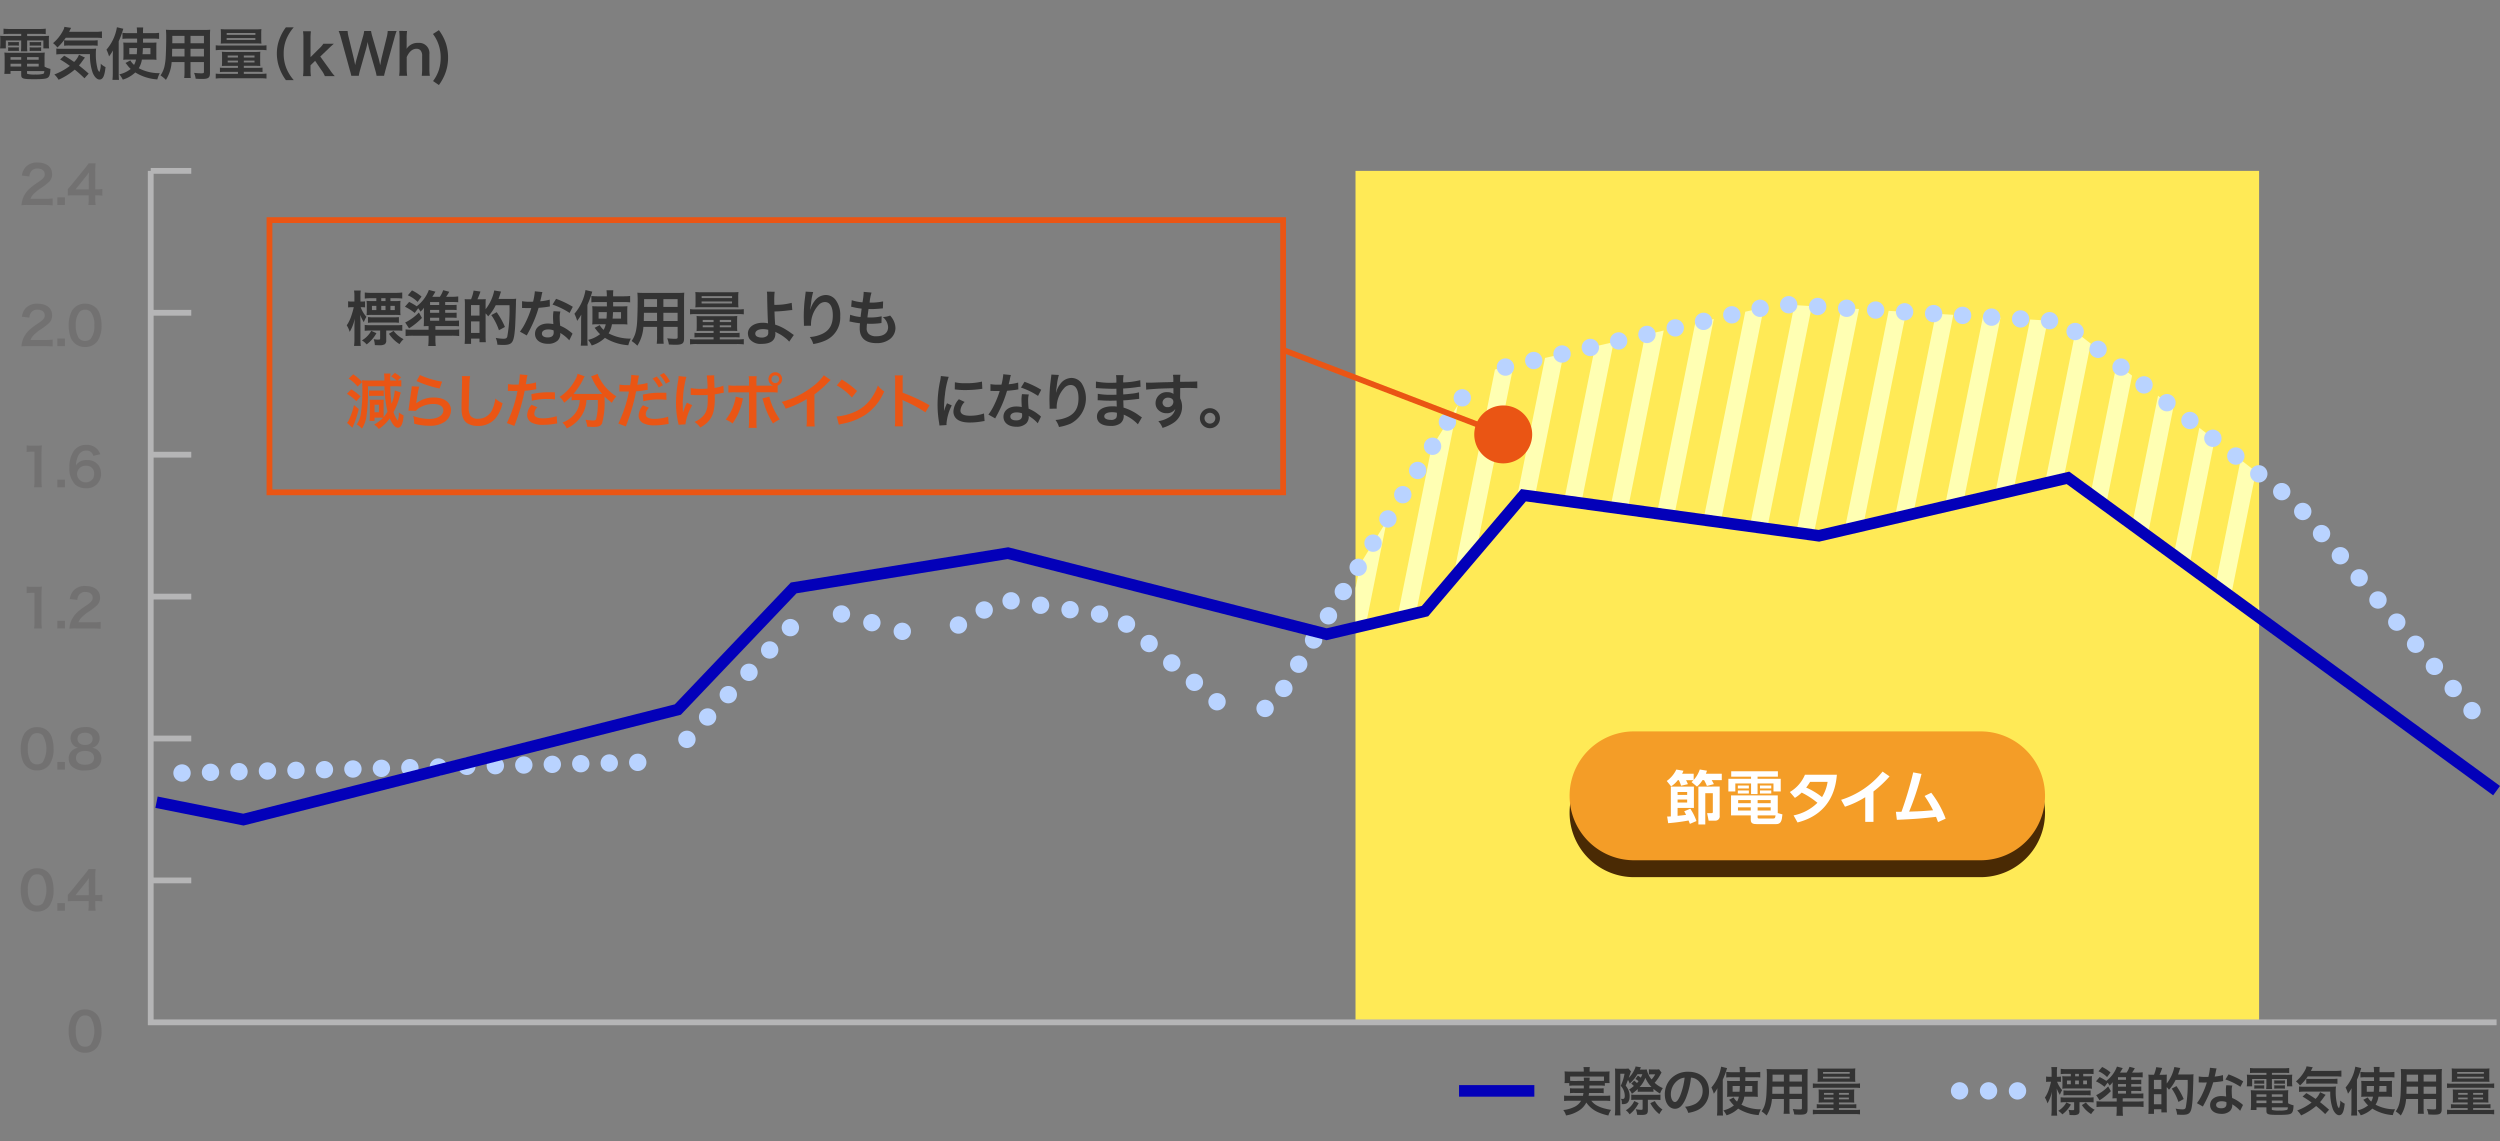 <svg height="283.68" viewBox="0 0 621.521 283.68" width="621.521" xmlns="http://www.w3.org/2000/svg" xmlns:xlink="http://www.w3.org/1999/xlink"><rect x="0" y="0" width="621.521" height="283.68" fill="#808080" stroke="none"/><clipPath id="a"><path d="m0 0h621.521v283.68h-621.521z"/></clipPath><clipPath id="b"><path d="m367.232 92.88-30.24 49.248v13.857l17.28-4.065 24.48-28.8 73.44 10.08 61.92-14.4 47.52 34.677v-35.613l-48.96-37.944-70.56-4.32z"/></clipPath><path d="m336.993 42.48h224.64v211.295h-224.64z" fill="#ffea56"/><g clip-path="url(#a)"><path d="m37.472 42.48v211.68h583.2" fill="none" stroke="#b5b5b6" stroke-miterlimit="10" stroke-width="1.44"/></g><g fill="none" stroke="#b5b5b6" stroke-miterlimit="10" stroke-width="1.44"><path d="m47.553 42.48h-10.08"/><path d="m47.553 77.76h-10.08"/><path d="m47.553 113.04h-10.08"/><path d="m47.553 148.32h-10.08"/><path d="m47.553 183.6h-10.08"/><path d="m47.553 218.88h-10.08"/></g><g clip-path="url(#a)"><g fill="#727171"><path d="m7 50.963a12.053 12.053 0 0 0 -1.667.064 6.672 6.672 0 0 1 .336-1.664 6.416 6.416 0 0 1 1.77-2.547 17.685 17.685 0 0 1 2.133-1.574c1.189-.818 1.551-1.248 1.551-1.911 0-.884-.685-1.43-1.784-1.43a1.822 1.822 0 0 0 -1.641.767 2.5 2.5 0 0 0 -.4 1.2l-1.848-.22a3.9 3.9 0 0 1 .892-2.08 3.747 3.747 0 0 1 2.958-1.162c2.261 0 3.657 1.092 3.657 2.873a2.641 2.641 0 0 1 -.918 2.08 16.063 16.063 0 0 1 -2.171 1.6 11.216 11.216 0 0 0 -1.538 1.3 3.12 3.12 0 0 0 -.736 1.17h3.618a13.342 13.342 0 0 0 1.888-.1v1.717c-.609-.053-1.125-.078-1.953-.078z"/><path d="m0 0h1.887v1.898h-1.887z" transform="translate(14.25 49.064)"/><path d="m25.442 48.648a10.071 10.071 0 0 0 -1.292-.091h-.466v.923a8.168 8.168 0 0 0 .1 1.482h-1.831a8.389 8.389 0 0 0 .1-1.507v-.9h-3.58c-.762 0-1.176.013-1.615.052v-1.6c.439-.481.581-.65 1.033-1.2l3.064-3.771a12.313 12.313 0 0 0 1.072-1.429h1.745a18.508 18.508 0 0 0 -.091 2.2v4.264h.453a8.445 8.445 0 0 0 1.305-.091zm-3.373-4.248a15.027 15.027 0 0 1 .064-1.561 14.386 14.386 0 0 1 -.878 1.158l-2.482 3.094h3.3z"/><path d="m7 86.055a12.052 12.052 0 0 0 -1.667.064 6.672 6.672 0 0 1 .336-1.664 6.416 6.416 0 0 1 1.77-2.547 17.686 17.686 0 0 1 2.133-1.574c1.189-.818 1.551-1.248 1.551-1.911 0-.884-.685-1.43-1.784-1.43a1.822 1.822 0 0 0 -1.641.767 2.5 2.5 0 0 0 -.4 1.2l-1.848-.22a3.9 3.9 0 0 1 .892-2.08 3.747 3.747 0 0 1 2.958-1.16c2.261 0 3.657 1.092 3.657 2.873a2.641 2.641 0 0 1 -.918 2.08 16.062 16.062 0 0 1 -2.171 1.6 11.216 11.216 0 0 0 -1.538 1.3 3.12 3.12 0 0 0 -.736 1.17h3.618a13.341 13.341 0 0 0 1.888-.105v1.717c-.609-.053-1.125-.078-1.953-.078z"/><path d="m0 0h1.887v1.898h-1.887z" transform="translate(14.25 84.156)"/><path d="m18.425 85.209a3.64 3.64 0 0 1 -.853-1.313 8.743 8.743 0 0 1 -.5-2.99 7.681 7.681 0 0 1 .789-3.6 3.667 3.667 0 0 1 3.3-1.807 3.743 3.743 0 0 1 2.727 1.053 3.64 3.64 0 0 1 .853 1.313 8.79 8.79 0 0 1 .5 3.016 6.858 6.858 0 0 1 -.957 3.849 3.661 3.661 0 0 1 -3.14 1.534 3.711 3.711 0 0 1 -2.714-1.054m4.123-1a5.03 5.03 0 0 0 .9-3.341 5.066 5.066 0 0 0 -.9-3.328 1.863 1.863 0 0 0 -1.409-.546 1.734 1.734 0 0 0 -1.447.663 4.869 4.869 0 0 0 -.854 3.159 5.877 5.877 0 0 0 .659 3.094 1.894 1.894 0 0 0 1.655.845 1.868 1.868 0 0 0 1.4-.546"/><path d="m8.47 121.146a10.925 10.925 0 0 0 .1-1.69v-7.164h-.618a11.453 11.453 0 0 0 -1.331.08v-1.653a7.049 7.049 0 0 0 1.293.079h1.186a9.17 9.17 0 0 0 1.318-.066 19.884 19.884 0 0 0 -.1 2.146v6.578a11.034 11.034 0 0 0 .1 1.69z"/><path d="m0 0h1.887v1.898h-1.887z" transform="translate(14.25 119.248)"/><path d="m23.18 113.333a1.628 1.628 0 0 0 -1.731-1.314 2.148 2.148 0 0 0 -2.03 1.353 5.769 5.769 0 0 0 -.53 2.3 2.994 2.994 0 0 1 2.767-1.3 3.357 3.357 0 0 1 3 1.547 3.753 3.753 0 0 1 .465 1.95 3.49 3.49 0 0 1 -3.748 3.51 4.051 4.051 0 0 1 -2.623-.858 5.716 5.716 0 0 1 -1.5-4.355 7.113 7.113 0 0 1 1.059-4.017 3.661 3.661 0 0 1 3.153-1.548 3.545 3.545 0 0 1 2.65.989 3.742 3.742 0 0 1 .814 1.326zm-4.032 4.537a2.185 2.185 0 0 0 3.955 1.144 2.236 2.236 0 0 0 .3-1.183 1.872 1.872 0 0 0 -2.042-2.041 2.091 2.091 0 0 0 -2.21 2.08"/><path d="m8.47 156.237a10.933 10.933 0 0 0 .1-1.69v-7.164h-.618a11.452 11.452 0 0 0 -1.331.079v-1.652a7.061 7.061 0 0 0 1.293.078h1.186a9.189 9.189 0 0 0 1.318-.065 19.853 19.853 0 0 0 -.1 2.145v6.579a11.034 11.034 0 0 0 .1 1.69z"/><path d="m0 0h1.887v1.898h-1.887z" transform="translate(14.25 154.339)"/><path d="m18.916 156.237a12.053 12.053 0 0 0 -1.667.064 6.662 6.662 0 0 1 .336-1.664 6.43 6.43 0 0 1 1.77-2.547 17.686 17.686 0 0 1 2.133-1.574c1.189-.818 1.551-1.248 1.551-1.911 0-.884-.685-1.43-1.784-1.43a1.822 1.822 0 0 0 -1.641.767 2.5 2.5 0 0 0 -.4 1.2l-1.848-.22a3.9 3.9 0 0 1 .892-2.08 3.747 3.747 0 0 1 2.96-1.158c2.261 0 3.657 1.092 3.657 2.873a2.641 2.641 0 0 1 -.918 2.08 16.011 16.011 0 0 1 -2.171 1.6 11.286 11.286 0 0 0 -1.538 1.3 3.12 3.12 0 0 0 -.736 1.17h3.618a13.343 13.343 0 0 0 1.888-.1v1.717c-.609-.053-1.125-.078-1.953-.078z"/><path d="m6.505 190.483a3.64 3.64 0 0 1 -.853-1.313 8.743 8.743 0 0 1 -.5-2.99 7.684 7.684 0 0 1 .789-3.6 3.667 3.667 0 0 1 3.3-1.807 3.743 3.743 0 0 1 2.727 1.053 3.64 3.64 0 0 1 .853 1.313 8.79 8.79 0 0 1 .5 3.016 6.858 6.858 0 0 1 -.962 3.845 3.661 3.661 0 0 1 -3.14 1.534 3.711 3.711 0 0 1 -2.714-1.054m4.123-1a6.6 6.6 0 0 0 0-6.669 1.863 1.863 0 0 0 -1.409-.546 1.734 1.734 0 0 0 -1.447.663 4.869 4.869 0 0 0 -.854 3.159 5.877 5.877 0 0 0 .659 3.094 1.9 1.9 0 0 0 1.655.846 1.869 1.869 0 0 0 1.4-.547"/><path d="m0 0h1.887v1.898h-1.887z" transform="translate(14.25 189.431)"/><path d="m18.179 185.192a2.5 2.5 0 0 1 -.633-1.716c0-1.664 1.4-2.716 3.6-2.716a3.615 3.615 0 0 1 3.271 1.417 2.574 2.574 0 0 1 .348 1.3 2.409 2.409 0 0 1 -1.861 2.431 2.6 2.6 0 0 1 2.3 2.64c0 1.936-1.448 3-4.1 3a4.432 4.432 0 0 1 -3.271-1.04 2.711 2.711 0 0 1 -.749-1.951 2.465 2.465 0 0 1 1.06-2.131 2.8 2.8 0 0 1 1.279-.521 2.47 2.47 0 0 1 -1.253-.715m5.208 3.225c0-1.079-.839-1.73-2.236-1.73s-2.248.663-2.248 1.742.827 1.691 2.223 1.691c1.447 0 2.261-.611 2.261-1.7m-4.11-4.759c0 .949.725 1.548 1.9 1.548 1.151 0 1.848-.585 1.848-1.534 0-.924-.724-1.509-1.874-1.509s-1.874.585-1.874 1.5"/><path d="m6.505 225.575a3.64 3.64 0 0 1 -.853-1.313 8.743 8.743 0 0 1 -.5-2.99 7.684 7.684 0 0 1 .789-3.6 3.667 3.667 0 0 1 3.3-1.807 3.743 3.743 0 0 1 2.727 1.053 3.64 3.64 0 0 1 .853 1.313 8.79 8.79 0 0 1 .5 3.016 6.858 6.858 0 0 1 -.957 3.849 3.661 3.661 0 0 1 -3.14 1.534 3.711 3.711 0 0 1 -2.714-1.054m4.123-1a6.6 6.6 0 0 0 0-6.669 1.863 1.863 0 0 0 -1.409-.546 1.734 1.734 0 0 0 -1.447.663 4.869 4.869 0 0 0 -.854 3.159 5.877 5.877 0 0 0 .659 3.094 1.9 1.9 0 0 0 1.655.846 1.869 1.869 0 0 0 1.4-.547"/><path d="m0 0h1.887v1.898h-1.887z" transform="translate(14.25 224.522)"/><path d="m25.442 224.106a10.072 10.072 0 0 0 -1.292-.091h-.466v.923a8.168 8.168 0 0 0 .1 1.482h-1.831a8.394 8.394 0 0 0 .1-1.508v-.9h-3.58c-.762 0-1.176.013-1.615.052v-1.6c.439-.481.581-.65 1.033-1.2l3.064-3.771a12.314 12.314 0 0 0 1.072-1.429h1.745a18.508 18.508 0 0 0 -.091 2.2v4.264h.453a8.444 8.444 0 0 0 1.305-.091zm-3.373-4.251a15.027 15.027 0 0 1 .064-1.561 14.386 14.386 0 0 1 -.878 1.158l-2.482 3.094h3.3z"/><path d="m18.425 260.667a3.64 3.64 0 0 1 -.853-1.313 8.743 8.743 0 0 1 -.5-2.99 7.684 7.684 0 0 1 .789-3.6 3.667 3.667 0 0 1 3.3-1.807 3.743 3.743 0 0 1 2.727 1.053 3.64 3.64 0 0 1 .853 1.313 8.789 8.789 0 0 1 .5 3.016 6.858 6.858 0 0 1 -.957 3.849 3.661 3.661 0 0 1 -3.14 1.534 3.712 3.712 0 0 1 -2.714-1.054m4.123-1a6.6 6.6 0 0 0 0-6.669 1.863 1.863 0 0 0 -1.409-.546 1.734 1.734 0 0 0 -1.447.663 4.869 4.869 0 0 0 -.854 3.159 5.877 5.877 0 0 0 .659 3.094 1.9 1.9 0 0 0 1.655.846 1.869 1.869 0 0 0 1.4-.547"/></g><path d="m2.338 8.426c-.613 0-1 .014-1.462.056v-1.359a13.463 13.463 0 0 0 1.573.084h7.351a12.641 12.641 0 0 0 1.572-.084v1.359a14.041 14.041 0 0 0 -1.433-.056h-3.19v.532h3.73a15.931 15.931 0 0 0 1.721-.058 6.728 6.728 0 0 0 -.056 1.149v.883a6.479 6.479 0 0 0 .07 1.106h-1.43v-1.973h-4.035v1.387a8.223 8.223 0 0 0 .051 1.316h-1.6a11.317 11.317 0 0 0 .069-1.316v-1.387h-3.822v1.975h-1.447a6.58 6.58 0 0 0 .083-1.106v-.883a8.992 8.992 0 0 0 -.056-1.151 15.479 15.479 0 0 0 1.712.056h3.534v-.53zm8.738 8.138a4.846 4.846 0 0 0 1.462.561c-.042 1.219-.195 1.807-.557 2.115-.4.35-1.2.448-3.577.448-2.726 0-3.131-.14-3.131-1.079v-.952h-2.658v.714h-1.544a10.7 10.7 0 0 0 .083-1.387v-2.577a12.641 12.641 0 0 0 -.069-1.345 11.162 11.162 0 0 0 1.322.057h7.348a11.914 11.914 0 0 0 1.378-.057 11.537 11.537 0 0 0 -.057 1.36zm-9.045-6.134a3.31 3.31 0 0 0 .724.042h1.224a4.835 4.835 0 0 0 .71-.042v.938a4.819 4.819 0 0 0 -.71-.042h-1.224a5.041 5.041 0 0 0 -.724.042zm0 1.316a3.31 3.31 0 0 0 .724.042h1.224a4.564 4.564 0 0 0 .71-.042v.938a4.451 4.451 0 0 0 -.71-.042h-1.224a5.041 5.041 0 0 0 -.724.042zm.584 3.1h2.658v-.646h-2.658zm0 1.694h2.658v-.7h-2.658zm4.106-1.694h2.895v-.646h-2.895zm0 1.694h2.895v-.7h-2.895zm0 1.625c0 .112.028.183.1.21a6.567 6.567 0 0 0 1.962.154 6.6 6.6 0 0 0 1.977-.181c.167-.084.222-.21.264-.687h-4.3zm.654-7.731a3.242 3.242 0 0 0 .724.042h1.419a4.835 4.835 0 0 0 .71-.042v.938a4.963 4.963 0 0 0 -.71-.042h-1.418a4.908 4.908 0 0 0 -.724.042zm0 1.316a3.242 3.242 0 0 0 .724.042h1.419a4.573 4.573 0 0 0 .71-.042v.938a4.564 4.564 0 0 0 -.71-.042h-1.418a5.031 5.031 0 0 0 -.724.042z" fill="#333"/><path d="m16.344 9.379a13.074 13.074 0 0 1 -2.075 2.438 5.706 5.706 0 0 0 -1.085-1.093 10.172 10.172 0 0 0 2.516-3.166 2.607 2.607 0 0 0 .307-.883l1.67.253c-.127.237-.127.237-.488.98h6.416a11.191 11.191 0 0 0 1.739-.1v1.655a14.186 14.186 0 0 0 -1.739-.084zm4.656 10.085a30.6 30.6 0 0 0 -2.42-2.157 17.03 17.03 0 0 1 -4.021 2.521 5.406 5.406 0 0 0 -1.045-1.316 15.55 15.55 0 0 0 3.856-2.129 24.816 24.816 0 0 0 -2.423-1.6l1.016-.938c1.016.589 1.475.883 2.464 1.556a5.146 5.146 0 0 0 1.211-1.793l1.489.713c-.139.155-.294.365-.6.785a11.669 11.669 0 0 1 -.9 1.163c.848.672 1.543 1.246 2.421 2.031zm-5.4-6.009a11.672 11.672 0 0 0 -1.6.084v-1.47a6.961 6.961 0 0 0 1.2.069h7.069a14.153 14.153 0 0 0 1.628-.056 9.771 9.771 0 0 0 -.069 1.275 13.888 13.888 0 0 0 .389 3.6 1.8 1.8 0 0 0 .489.952 4.657 4.657 0 0 0 .334-2.073 4.148 4.148 0 0 0 1.195.841c-.223 2.2-.653 3.1-1.5 3.1-.627 0-1.336-.729-1.727-1.793a13.076 13.076 0 0 1 -.639-4.525zm.333-3.446a8.71 8.71 0 0 0 1.044.057h5.831a11.553 11.553 0 0 0 1.476-.071v1.387a10.34 10.34 0 0 0 -1.476-.07h-5.547a11.515 11.515 0 0 0 -1.322.056z" fill="#333"/><path d="m28.04 14.1c0-.435 0-.66.042-1.556a11.3 11.3 0 0 1 -.975 1.472 8.709 8.709 0 0 0 -.64-1.667 11.394 11.394 0 0 0 2.6-5.576l1.586.378a22.564 22.564 0 0 1 -1.141 3.11v7.97a15.263 15.263 0 0 0 .07 1.625h-1.625a14.469 14.469 0 0 0 .083-1.638zm7.236.713a5.706 5.706 0 0 1 -.779 2.144 10.832 10.832 0 0 0 5.218 1.232 7.624 7.624 0 0 0 -.6 1.555 11.822 11.822 0 0 1 -5.483-1.736 7.868 7.868 0 0 1 -3.1 1.793 6.516 6.516 0 0 0 -.863-1.318 7.008 7.008 0 0 0 2.825-1.344 6.323 6.323 0 0 1 -.862-.967c-.182-.237-.293-.363-.432-.518l1.211-.644a3.943 3.943 0 0 0 .918 1.12 4.405 4.405 0 0 0 .487-1.317h-2.047a9.049 9.049 0 0 0 -1.127.056 10.089 10.089 0 0 0 .056-1.176v-1.947a8.4 8.4 0 0 0 -.056-1.177c.417.029.626.042 1.294.042h2.157l-.013-1.011h-2.3a9.383 9.383 0 0 0 -1.336.071v-1.511a11.822 11.822 0 0 0 1.5.084h2.13a11.426 11.426 0 0 0 -.074-1.415h1.6a9.812 9.812 0 0 0 -.042 1.415h2.422a12.677 12.677 0 0 0 1.572-.084v1.513a10.21 10.21 0 0 0 -1.395-.073h-2.6v1.009h2.043c.626 0 .918-.013 1.308-.042-.027.351-.041.7-.041 1.219v1.814c0 .673.014.938.041 1.274a11.715 11.715 0 0 0 -1.35-.056zm-3.131-2.857v1.526h1.855c.055-.63.055-.742.084-1.526zm3.382 0c-.028.729-.042.994-.1 1.526h1.973v-1.526z" fill="#333"/><path d="m42.672 15.43a9.438 9.438 0 0 1 -1.42 4.426 8.343 8.343 0 0 0 -1.352-1.106 6.42 6.42 0 0 0 1.016-2.367 14.2 14.2 0 0 0 .278-2.144c.07-1.176.126-3.166.126-4.818a18.922 18.922 0 0 0 -.07-2.031c.487.042.85.055 1.6.055h7.806a15.469 15.469 0 0 0 1.6-.055c-.042.476-.056.826-.056 1.583v9.2c0 1.162-.417 1.456-2 1.456-.431 0-1.141-.028-1.558-.056a5.712 5.712 0 0 0 -.39-1.457c.695.07 1.309.112 1.754.112.57 0 .695-.055.695-.35v-2.448h-3.34v2.3a12.32 12.32 0 0 0 .07 1.667h-1.642a11.611 11.611 0 0 0 .083-1.654v-2.313zm3.2-3.306h-3.072c0 .406-.014.687-.014.883-.013.658-.013.756-.013 1.036h3.1zm0-3.208h-3.033v1.443l-.015.392h3.048zm4.829 0h-3.34v1.835h3.339zm0 3.208h-3.34v1.919h3.339z" fill="#333"/><path d="m53.631 11.256a10.227 10.227 0 0 0 1.461.07h9.713a9.54 9.54 0 0 0 1.447-.07v1.232a8.958 8.958 0 0 0 -1.391-.07h-9.783a9.91 9.91 0 0 0 -1.447.07zm2.81 5.112c-.556 0-.9.015-1.28.042a10.881 10.881 0 0 0 .042-1.12v-1.39c0-.448-.014-.7-.042-1.037a9.876 9.876 0 0 0 1.322.057h6.945a10.656 10.656 0 0 0 1.294-.057 9.673 9.673 0 0 0 -.042 1.009v1.428a10.122 10.122 0 0 0 .042 1.106c-.39-.027-.793-.042-1.281-.042h-2.825v.5h3.493a7.548 7.548 0 0 0 1.156-.057v1.107a9.717 9.717 0 0 0 -1.24-.056h-3.409v.5h4.05a12.314 12.314 0 0 0 1.586-.069v1.246a12.6 12.6 0 0 0 -1.586-.084h-9.449a10.767 10.767 0 0 0 -1.586.084v-1.235a12.191 12.191 0 0 0 1.586.069h3.938v-.5h-3.242a9.551 9.551 0 0 0 -1.239.056v-1.109a7.533 7.533 0 0 0 1.155.057h3.326v-.5zm-.167-5.56c-.737 0-1.057.013-1.4.042a8.319 8.319 0 0 0 .051-1.15v-1.344a8.383 8.383 0 0 0 -.056-1.121 13.856 13.856 0 0 0 1.475.057h7.195a13.411 13.411 0 0 0 1.461-.057 7.866 7.866 0 0 0 -.056 1.121v1.344a8.582 8.582 0 0 0 .056 1.15c-.361-.029-.654-.042-1.4-.042zm.07-.883h7.14v-.462h-7.14zm.014-1.261h7.142v-.464h-7.142zm.25 5.631h2.547v-.49h-2.547zm0 1.233h2.547v-.463h-2.547zm4.008-1.228h2.658v-.49h-2.658zm0 1.233h2.658v-.463h-2.658z" fill="#333"/><path d="m71.085 19.927a11.232 11.232 0 0 1 -1.517-2.76 10.347 10.347 0 0 1 -.738-3.867 9.975 9.975 0 0 1 .71-3.74 11.314 11.314 0 0 1 1.53-2.76h1.95a10.916 10.916 0 0 0 -1.768 2.788 9.245 9.245 0 0 0 -.724 3.712 9.526 9.526 0 0 0 .738 3.838 10.755 10.755 0 0 0 1.767 2.788z" fill="#333"/><path d="m77.3 7.782a13.058 13.058 0 0 0 -.1 1.82v4.609l2.087-2.074a6.824 6.824 0 0 0 1.1-1.259h2.6c-.794.714-.794.714-1.391 1.288l-1.977 1.891 2.352 3.249a10.84 10.84 0 0 0 1.266 1.625h-2.474a6.763 6.763 0 0 0 -.919-1.583l-1.5-2.226-1.144 1.106v.91a10.346 10.346 0 0 0 .1 1.793h-1.965a13.958 13.958 0 0 0 .1-1.835v-7.496a12.9 12.9 0 0 0 -.1-1.82z" fill="#333"/><path d="m93.627 18.848a14.19 14.19 0 0 0 -.334-1.415l-1.488-5.21a17.248 17.248 0 0 1 -.4-1.793c-.152.8-.292 1.345-.417 1.793l-1.475 5.21a12.023 12.023 0 0 0 -.32 1.415h-1.856a14.558 14.558 0 0 0 -.376-1.442l-2.212-8.041a14.094 14.094 0 0 0 -.557-1.665h2.227a7.708 7.708 0 0 0 .25 1.513l1.294 5.337c.1.434.251 1.149.334 1.639.182-.868.279-1.261.391-1.653l1.543-5.407a9 9 0 0 0 .307-1.429h1.712a9.9 9.9 0 0 0 .319 1.4l1.559 5.393c.1.364.167.644.39 1.7.07-.322.07-.322.153-.813.042-.224.153-.77.181-.9l1.3-5.281a7.6 7.6 0 0 0 .236-1.5h2.226a12.932 12.932 0 0 0 -.543 1.667l-2.231 8.025c-.1.393-.167.645-.195.77a3.416 3.416 0 0 0 -.153.687z" fill="#333"/><path d="m101.2 7.7a13.671 13.671 0 0 0 -.1 1.85v2a5.752 5.752 0 0 1 -.028.6 3.241 3.241 0 0 1 2.881-1.485 2.555 2.555 0 0 1 2.8 2.83v3.529a11.2 11.2 0 0 0 .111 1.821h-2.014a14.881 14.881 0 0 0 .1-1.821v-3.107a1.986 1.986 0 0 0 -.4-1.387 1.287 1.287 0 0 0 -.96-.406c-1.044 0-1.851.673-2.477 2.073v2.829a12.462 12.462 0 0 0 .112 1.821h-2a11.645 11.645 0 0 0 .111-1.821v-7.493a13.132 13.132 0 0 0 -.1-1.836z" fill="#333"/><path d="m107.666 20.15a9.716 9.716 0 0 0 1.447-2.773 10.094 10.094 0 0 0 .446-3.04 9.748 9.748 0 0 0 -.474-3.1 9.246 9.246 0 0 0 -1.447-2.787l1.475-.952a11.707 11.707 0 0 1 1.753 3.319 11.429 11.429 0 0 1 .529 3.488 10.9 10.9 0 0 1 -.793 4.174 12.259 12.259 0 0 1 -1.489 2.661z" fill="#333"/><path d="m0 0h252v67.68h-252z" fill="none" stroke="#ea5514" stroke-miterlimit="10" stroke-width="1.44" transform="translate(66.992 54.72)"/><path d="m89.666 76.376a7.361 7.361 0 0 0 1.43 2.386 7.488 7.488 0 0 0 -.649 1.334 9.407 9.407 0 0 1 -.884-1.808c.03 1.037.044 1.422.044 2v3.9a14.7 14.7 0 0 0 .088 1.807h-1.679a12.288 12.288 0 0 0 .1-1.807v-2.937c0-.386.015-.726.089-2.015a11.546 11.546 0 0 1 -1.268 3.275 6.188 6.188 0 0 0 -.737-1.63 9.408 9.408 0 0 0 1.2-2.534 18.652 18.652 0 0 0 .545-1.971h-.427a5.582 5.582 0 0 0 -.973.06v-1.541a4.1 4.1 0 0 0 .973.074h.59v-1.2a9.62 9.62 0 0 0 -.088-1.541h1.665a10.393 10.393 0 0 0 -.074 1.541v1.2h.281a4.846 4.846 0 0 0 .869-.06v1.512a7.528 7.528 0 0 0 -.84-.045zm3.921 6.46a9.047 9.047 0 0 1 -2.432 2.786 5.528 5.528 0 0 0 -1.179-1.008 5.649 5.649 0 0 0 1.356-1.066 5.414 5.414 0 0 0 .958-1.305zm2.433 1.793a1.058 1.058 0 0 1 -.384.963 2.6 2.6 0 0 1 -1.4.237c-.22 0-.22 0-1.046-.029a5.4 5.4 0 0 0 -.28-1.482 5.656 5.656 0 0 0 1.031.119c.487 0 .561-.045.561-.312v-1.955h-2.286a14.328 14.328 0 0 0 -1.547.073v-1.467a10.464 10.464 0 0 0 1.532.075h6.279a10.747 10.747 0 0 0 1.534-.075v1.467a11.027 11.027 0 0 0 -1.5-.073h-2.494zm2.2-9.778a12.008 12.008 0 0 0 1.355-.06 6.253 6.253 0 0 0 -.058 1.022v1.408a7.891 7.891 0 0 0 .058 1.126 12.628 12.628 0 0 0 -1.4-.059h-5.65a12.479 12.479 0 0 0 -1.4.059 7.607 7.607 0 0 0 .06-1.067v-1.467a9.4 9.4 0 0 0 -.06-1.022 11.069 11.069 0 0 0 1.356.06h1.077v-.712h-1.195a12.14 12.14 0 0 0 -1.679.089v-1.511a12.66 12.66 0 0 0 1.665.089h5.925a13.862 13.862 0 0 0 1.726-.089v1.5a15.035 15.035 0 0 0 -1.621-.074h-1.314v.712zm-6.737 3.97a10.336 10.336 0 0 0 1.489.075h4.7a14.335 14.335 0 0 0 1.5-.06v1.422a9.323 9.323 0 0 0 -1.4-.073h-4.834a9.692 9.692 0 0 0 -1.459.073zm.988-1.733h1.091v-1.053h-1.095zm3.375-2.949h-1.065v.712h1.061zm-1.061 2.949h1.061v-1.053h-1.065zm3.066 5.171a7.25 7.25 0 0 0 2.476 2.059 5.389 5.389 0 0 0 -1 1.23 8.321 8.321 0 0 1 -2.627-2.564zm-.782-5.171h1.076v-1.053h-1.08z" fill="#333"/><path d="m112.712 79.739a12.5 12.5 0 0 0 1.4-.058v1.436a12.588 12.588 0 0 0 -1.489-.058h-4.378v.918h4.245a12.514 12.514 0 0 0 1.666-.074v1.645a14.713 14.713 0 0 0 -1.812-.089h-4.1v.829a14.324 14.324 0 0 0 .089 1.733h-1.872a15.118 15.118 0 0 0 .089-1.718v-.844h-3.906a14.593 14.593 0 0 0 -1.814.089v-1.66a11.192 11.192 0 0 0 1.592.089h4.128v-.918c-.487 0-.841.014-1.209.044.029-.459.044-.726.044-1.408v-1.956c0-.444.014-.918.029-1.244a5.019 5.019 0 0 1 -.884.978 4.957 4.957 0 0 0 -.56-.845l-.869 1.185a11.565 11.565 0 0 0 -2.433-1.555l1.047-1.2a14.856 14.856 0 0 1 1.885 1.082 9.053 9.053 0 0 0 3.021-4.06l1.637.43c-.06.1-.118.207-.148.251-.251.429-.251.429-.634 1.022h1.873a6.182 6.182 0 0 0 .825-1.644l1.517.4c-.073.118-.131.222-.162.281a11.4 11.4 0 0 1 -.619.963h1.519a11.068 11.068 0 0 0 1.489-.089v1.452a11.149 11.149 0 0 0 -1.283-.059h-1.96v.741h1.533a12.084 12.084 0 0 0 1.311-.044v1.3c-.368-.03-.648-.045-1.311-.045h-1.533v.727h1.533c.707 0 .943-.016 1.311-.045v1.3c-.4-.029-.677-.044-1.311-.044h-1.533v.755zm-7.813-.7a16.791 16.791 0 0 1 -3.212 2.593l-.958-1.467a5.173 5.173 0 0 0 .736-.385 11.737 11.737 0 0 0 2.668-2.089zm-2.476-6.839a10.451 10.451 0 0 1 2.374 1.541l-.974 1.319a7.781 7.781 0 0 0 -2.431-1.645zm6.765 2.889h-2.27v.741h2.27zm-2.269 2.683h2.27v-.727h-2.27zm0 1.969h2.27v-.755h-2.27z" fill="#333"/><path d="m117.112 74.407a10.706 10.706 0 0 0 .634-2.165l1.695.238a16.4 16.4 0 0 1 -.752 1.927h.811c.723-.016 1.149-.031 1.268-.045a4.136 4.136 0 0 0 -.03.444c0 .03-.014.074-.014.83v1.244a11.168 11.168 0 0 0 2.152-4.667l1.694.281a4.37 4.37 0 0 0 -.206.579c-.058.222-.295.9-.428 1.245h3.14a8.634 8.634 0 0 0 1.253-.06 8.723 8.723 0 0 0 -.059 1.17c-.029 1.838-.162 5.26-.22 6.016-.281 3.749-.664 4.311-2.934 4.311-.353 0-.722-.014-1.459-.058a5.069 5.069 0 0 0 -.413-1.69 11.992 11.992 0 0 0 1.887.207c.634 0 .854-.118.987-.548a38.271 38.271 0 0 0 .546-7.793h-3.42a11.429 11.429 0 0 1 -1.887 2.785 3.778 3.778 0 0 0 -.633-.741v5.69a14.529 14.529 0 0 0 .058 1.467h-1.577v-.889h-2.093v1.3h-1.606a15.514 15.514 0 0 0 .073-1.912v-7.7a12.285 12.285 0 0 0 -.059-1.511 7.255 7.255 0 0 0 .782.045zm-.014 4.059h2.107v-2.623h-2.105zm0 4.3h2.107v-2.866h-2.105zm6.942-.666a14.438 14.438 0 0 0 -1.9-3.764l1.34-.725a19.281 19.281 0 0 1 2.05 3.674z" fill="#333"/><path d="m134.852 72.613a7.556 7.556 0 0 0 -.235.993c-.075.355-.148.652-.31 1.3a12.518 12.518 0 0 0 2.358-.414l.043 1.7a3.048 3.048 0 0 0 -.47.075c-.53.089-1.431.192-2.343.266a28.59 28.59 0 0 1 -1.622 4.3c-.339.727-.472.993-1.031 2.03-.194.356-.194.356-.282.534l-1.694-.949a13.444 13.444 0 0 0 1.434-2.368 22.661 22.661 0 0 0 1.386-3.5c-.664.015-.752.015-.929.015s-.28 0-.589-.015l-.782-.014v-1.686a10.162 10.162 0 0 0 1.99.134c.178 0 .428 0 .752-.016a15.207 15.207 0 0 0 .442-2.577zm6.677 12a8.939 8.939 0 0 0 -2.254-1.836c.015.132.028.236.028.295a2.372 2.372 0 0 1 -.634 1.571 3.385 3.385 0 0 1 -2.446.83c-1.946 0-3.213-.978-3.213-2.489s1.312-2.549 3.183-2.549a7.272 7.272 0 0 1 1.371.134c-.043-.682-.074-1.26-.074-1.705a7.939 7.939 0 0 1 .119-1.5l1.709.089a4.974 4.974 0 0 0 -.177 1.5 15.715 15.715 0 0 0 .134 2.031 9.183 9.183 0 0 1 2.329 1.363 5.62 5.62 0 0 1 .516.4 3.013 3.013 0 0 0 .219.208zm-5.229-2.713c-.957 0-1.577.4-1.577 1.022 0 .607.53.964 1.446.964 1 0 1.487-.415 1.487-1.245 0-.149-.028-.5-.028-.5a3.7 3.7 0 0 0 -1.328-.241m5.308-4.1a18.087 18.087 0 0 0 -4.245-2.074l.883-1.438a23.269 23.269 0 0 1 4.158 1.986z" fill="#333"/><path d="m144.469 79.859c0-.46 0-.7.045-1.645a11.793 11.793 0 0 1 -1.032 1.556 9.275 9.275 0 0 0 -.678-1.764 12.026 12.026 0 0 0 2.756-5.9l1.681.4a23.777 23.777 0 0 1 -1.209 3.289v8.43a15.924 15.924 0 0 0 .074 1.718h-1.725a14.854 14.854 0 0 0 .088-1.733zm7.665.755a6.006 6.006 0 0 1 -.825 2.267 11.506 11.506 0 0 0 5.528 1.3 8.014 8.014 0 0 0 -.634 1.644 12.523 12.523 0 0 1 -5.808-1.837 8.314 8.314 0 0 1 -3.287 1.9 6.924 6.924 0 0 0 -.914-1.393 7.44 7.44 0 0 0 2.992-1.423 6.811 6.811 0 0 1 -.913-1.022c-.192-.252-.31-.385-.457-.548l1.282-.682a4.2 4.2 0 0 0 .973 1.186 4.648 4.648 0 0 0 .516-1.393h-2.167a9.687 9.687 0 0 0 -1.194.059 10.557 10.557 0 0 0 .059-1.244v-2.06a8.819 8.819 0 0 0 -.059-1.245c.443.031.663.045 1.371.045h2.284l-.014-1.066h-2.432a10.008 10.008 0 0 0 -1.415.073v-1.6a12.387 12.387 0 0 0 1.592.089h2.255a11.766 11.766 0 0 0 -.088-1.5h1.694a10.441 10.441 0 0 0 -.044 1.5h2.565a13.308 13.308 0 0 0 1.666-.089v1.6a10.929 10.929 0 0 0 -1.474-.073h-2.757v1.066h2.171c.663 0 .973-.014 1.386-.045-.03.371-.045.741-.045 1.289v1.912c0 .711.015.993.045 1.348a12.548 12.548 0 0 0 -1.43-.059zm-3.316-3.022v1.614h1.961c.059-.667.059-.785.088-1.614zm3.582 0c-.029.77-.044 1.052-.1 1.614h2.093v-1.614z" fill="#333"/><path d="m159.954 81.266a9.972 9.972 0 0 1 -1.5 4.681 8.927 8.927 0 0 0 -1.43-1.17 6.773 6.773 0 0 0 1.076-2.5 15.069 15.069 0 0 0 .295-2.266c.074-1.245.132-3.349.132-5.1a20.156 20.156 0 0 0 -.073-2.148c.516.045.9.059 1.695.059h8.269a16.173 16.173 0 0 0 1.7-.059c-.044.5-.059.875-.059 1.675v9.732c0 1.229-.442 1.541-2.122 1.541-.457 0-1.209-.03-1.652-.06a5.977 5.977 0 0 0 -.412-1.541c.738.075 1.386.119 1.858.119.6 0 .736-.059.736-.371v-2.592h-3.537v2.429a13.283 13.283 0 0 0 .073 1.764h-1.739a12.239 12.239 0 0 0 .089-1.749v-2.444zm3.391-3.5h-3.258c0 .429-.015.725-.015.932-.014.7-.014.8-.014 1.1h3.287zm0-3.394h-3.214v1.528l-.015.415h3.229zm5.114 0h-3.537v1.941h3.537zm0 3.394h-3.537v2.034h3.537z" fill="#333"/><path d="m171.547 76.851a10.887 10.887 0 0 0 1.548.074h10.289a10.149 10.149 0 0 0 1.532-.074v1.3a9.4 9.4 0 0 0 -1.474-.074h-10.362a10.413 10.413 0 0 0 -1.533.074zm2.977 5.408c-.588 0-.958.014-1.355.044a11.747 11.747 0 0 0 .044-1.186v-1.467c0-.473-.015-.74-.044-1.1a10.634 10.634 0 0 0 1.4.058h7.355a11.458 11.458 0 0 0 1.371-.058c-.029.341-.044.577-.044 1.066v1.512a11.2 11.2 0 0 0 .044 1.17c-.412-.03-.84-.044-1.356-.044h-2.993v.533h3.7a7.918 7.918 0 0 0 1.224-.06v1.173a10.175 10.175 0 0 0 -1.312-.059h-3.612v.533h4.29a12.9 12.9 0 0 0 1.68-.074v1.319a13.417 13.417 0 0 0 -1.68-.089h-10.008a11.3 11.3 0 0 0 -1.681.089v-1.319a12.784 12.784 0 0 0 1.681.074h4.172v-.533h-3.434a10.057 10.057 0 0 0 -1.313.059v-1.168a7.927 7.927 0 0 0 1.224.06h3.523v-.533zm-.176-5.883c-.782 0-1.12.016-1.489.045a8.859 8.859 0 0 0 .059-1.215v-1.423a8.914 8.914 0 0 0 -.059-1.184 14.915 14.915 0 0 0 1.563.058h7.62a14.434 14.434 0 0 0 1.548-.058 8.366 8.366 0 0 0 -.059 1.184v1.423a9.146 9.146 0 0 0 .059 1.215c-.383-.029-.693-.045-1.488-.045zm.074-.933h7.562v-.489h-7.562zm.015-1.334h7.563v-.489h-7.562zm.264 5.956h2.7v-.519h-2.7zm0 1.3h2.7v-.488h-2.7zm4.245-1.3h2.815v-.519h-2.815zm0 1.3h2.815v-.488h-2.815z" fill="#333"/><path d="m192.589 72.524a16.9 16.9 0 0 0 -.1 2.3c0 .208 0 .252.015.964a15.911 15.911 0 0 0 4.318-.5l.147 1.792c-.294.016-.294.016-.958.09a32.2 32.2 0 0 1 -3.463.267c.029 1.155.058 1.822.162 3.274a10.915 10.915 0 0 1 2.3 1.007 19.924 19.924 0 0 1 1.9 1.26c.191.132.265.192.442.3l-1.152 1.662a5.829 5.829 0 0 0 -1.046-.978 9.327 9.327 0 0 0 -1.946-1.215c-.192-.1-.31-.163-.472-.267a3.462 3.462 0 0 1 .029.475c0 1.659-1.164 2.533-3.36 2.533a3.433 3.433 0 0 1 -3.1-1.274 2.694 2.694 0 0 1 -.368-1.319c0-1.541 1.519-2.652 3.641-2.652a5.413 5.413 0 0 1 1.371.149.334.334 0 0 1 -.015-.149c-.059-.533-.191-4.578-.206-6.43a9.074 9.074 0 0 0 -.074-1.3zm-2.978 9.305c-1.1 0-1.842.444-1.842 1.1a.809.809 0 0 0 .5.77 2.614 2.614 0 0 0 1.076.223 2.1 2.1 0 0 0 1.341-.4 1.04 1.04 0 0 0 .31-.829c0-.266-.015-.681-.015-.7a4.734 4.734 0 0 0 -1.371-.163" fill="#333"/><path d="m202.163 72.6a14.6 14.6 0 0 0 -.53 2.859c-.1.622-.162 1.126-.192 1.482h.044a3.079 3.079 0 0 0 .089-.326 5.987 5.987 0 0 1 .928-1.763 3.513 3.513 0 0 1 2.8-1.512 3.082 3.082 0 0 1 2.52 1.334 6.227 6.227 0 0 1 1.062 3.941 6.227 6.227 0 0 1 -3.8 6.089 12.567 12.567 0 0 1 -2.89.831 5.655 5.655 0 0 0 -.869-1.749 8.594 8.594 0 0 0 3.228-.844c1.71-.875 2.491-2.282 2.491-4.534 0-2.134-.707-3.32-1.975-3.32a2.189 2.189 0 0 0 -1.592.786 7.123 7.123 0 0 0 -1.857 4.786v.311l-1.77.029a1.21 1.21 0 0 0 .014-.192v-.281c-.014-.43-.045-1.527-.045-1.823 0-1.2.089-2.845.207-3.867l.221-1.837a3.552 3.552 0 0 0 .044-.5z" fill="#333"/><path d="m211.355 78.243a9.646 9.646 0 0 0 2.594.563c.059-.534.192-1.526.265-2.074a19.147 19.147 0 0 1 -2.107-.371c-.207-.044-.28-.058-.5-.1l.148-1.63a11.147 11.147 0 0 0 2.668.533 17.376 17.376 0 0 0 .294-2.459.645.645 0 0 0 -.014-.148l1.962.177a12.061 12.061 0 0 0 -.472 2.5 14.581 14.581 0 0 0 3.36-.31l-.059 1.733c-.193.015-.265.029-.59.059-1.062.089-1.532.119-2.063.119-.148 0-.28 0-.915-.015-.147 1.081-.19 1.378-.279 2.089.442.015.561.015.722.015a11.756 11.756 0 0 0 2.815-.3l-.045 1.7a1.869 1.869 0 0 0 -.442.045 21.37 21.37 0 0 1 -2.211.133c-.235 0-.367 0-.942-.03a10.39 10.39 0 0 0 -.075 1.052 1.859 1.859 0 0 0 .545 1.526 2.676 2.676 0 0 0 1.828.548c1.872 0 2.95-.829 2.95-2.281a3.461 3.461 0 0 0 -1.328-2.5 5.407 5.407 0 0 0 1.828-.371 5.69 5.69 0 0 1 .692.934 4.61 4.61 0 0 1 .635 2.178 3.532 3.532 0 0 1 -1.416 2.771 5.282 5.282 0 0 1 -3.331.977c-2.682 0-4.141-1.289-4.141-3.674a10.326 10.326 0 0 1 .072-1.259c-.884-.119-1.459-.208-2.048-.341a2.5 2.5 0 0 0 -.56-.089z" fill="#333"/><path d="m87.322 96.79a11.813 11.813 0 0 1 2.315 1.763l-1.033 1.2a11.846 11.846 0 0 0 -2.342-1.853zm1.872 4.9a24.19 24.19 0 0 1 -1.429 4.3c-.059.133-.074.193-.133.341l-1.356-1.2a2.612 2.612 0 0 0 .354-.519 15.583 15.583 0 0 0 .722-1.689 15.773 15.773 0 0 0 .648-2.223zm6.176 1.215c0 .341 0 .578.016.785a10.444 10.444 0 0 0 .958-1.363 29.028 29.028 0 0 1 -.767-6.3h-4.1a42.786 42.786 0 0 1 -.383 7.528 7.641 7.641 0 0 1 -1.106 3.006 5.9 5.9 0 0 0 -1.311-1.051 6.293 6.293 0 0 0 1.031-2.682 37.884 37.884 0 0 0 .369-6.326c0-.593-.015-1.142-.044-1.527l-1.133 1.133a10.2 10.2 0 0 0 -2.225-2l1.135-1.051a10.945 10.945 0 0 1 2.226 1.925c-.03-.192-.03-.252-.059-.459a13.843 13.843 0 0 0 1.651.075h3.936a11.358 11.358 0 0 0 -.089-1.735h1.625a8.1 8.1 0 0 0 -.1 1.512 1.577 1.577 0 0 0 .015.223h1.585a8.887 8.887 0 0 0 -1.371-1.023l.943-.874a9.8 9.8 0 0 1 1.528 1.111l-.8.77a4.044 4.044 0 0 0 .869-.073v1.585a13.672 13.672 0 0 0 -1.561-.06h-1.187a39.6 39.6 0 0 0 .325 4.342 11.1 11.1 0 0 0 .8-3.319l1.5.533c-.089.282-.148.46-.251.845a17.288 17.288 0 0 1 -1.563 4.03 7.444 7.444 0 0 0 .987 2.029l.045.045c.015.015.015.015.03.015a5.213 5.213 0 0 0 .25-2.045 5.9 5.9 0 0 0 1.179.756 7.442 7.442 0 0 1 -.324 2.014c-.222.667-.6 1.053-1.061 1.053-.693 0-1.372-.785-2.035-2.326a10.511 10.511 0 0 1 -2.726 2.637 5.1 5.1 0 0 0 -1.165-1.081 11.034 11.034 0 0 0 2.226-1.69 6.633 6.633 0 0 0 -.766-.029h-1.357v.8h-1.253a6.355 6.355 0 0 0 .075-1.289v-2.978a8.806 8.806 0 0 0 -.045-1.008c.192.015.531.029 1.017.029h1.651c.309 0 .619-.014.855-.029a4.36 4.36 0 0 0 -.045.741zm-3.626-5.852a5.685 5.685 0 0 0 .812.045h2a5.581 5.581 0 0 0 .84-.045v1.407a5.648 5.648 0 0 0 -.826-.044h-2.014a5.862 5.862 0 0 0 -.812.044zm1.371 5.437h1.091v-1.866h-1.091z" fill="#ea5514"/><path d="m104.208 96.137a31.468 31.468 0 0 0 -.663 3.646c-.03.207-.03.207-.075.43l.031.029a6.956 6.956 0 0 1 4.465-1.407c2.506 0 4.157 1.244 4.157 3.14a3.615 3.615 0 0 1 -1.518 2.86 6.347 6.347 0 0 1 -3.892 1.007 13.476 13.476 0 0 1 -3.758-.518 6.607 6.607 0 0 0 -.221-1.911 11.834 11.834 0 0 0 3.965.74c2.078 0 3.522-.874 3.522-2.133 0-.993-.928-1.586-2.49-1.586a6.689 6.689 0 0 0 -3.671 1.082 3.233 3.233 0 0 0 -.663.637l-1.857-.059c.044-.267.044-.326.118-.889.118-.918.353-2.564.619-4.312a6.092 6.092 0 0 0 .088-.859zm.191-2.9a22.128 22.128 0 0 0 5.5 1.645l-.6 1.7a26.581 26.581 0 0 1 -5.748-1.853z" fill="#ea5514"/><path d="m116.878 93.516a13.677 13.677 0 0 0 -.177 2c-.058 1.378-.147 4.386-.147 5.437a4.13 4.13 0 0 0 .384 2.386 2.321 2.321 0 0 0 1.974.771 3.8 3.8 0 0 0 3.568-2.533 9.986 9.986 0 0 0 .677-2.49 6.367 6.367 0 0 0 1.784 1.141 9.143 9.143 0 0 1 -1.754 3.778 5.568 5.568 0 0 1 -4.422 1.882 4.783 4.783 0 0 1 -2.579-.652c-1.018-.682-1.445-1.823-1.445-3.808 0-.77.03-2.252.117-5.971.015-.445.015-.755.015-.963a7.59 7.59 0 0 0 -.058-1.007z" fill="#ea5514"/><path d="m126.29 95.486a11.659 11.659 0 0 0 1.974.133c.179 0 .341 0 .679-.014a17.817 17.817 0 0 0 .28-2.267 1.986 1.986 0 0 0 -.015-.267l1.946.178a8.506 8.506 0 0 0 -.28 1.422c-.073.415-.088.5-.147.845a12.133 12.133 0 0 0 2.52-.445l.075 1.7c-.118.015-.118.015-.472.075a20.087 20.087 0 0 1 -2.418.31c-.162.919-.53 2.489-.914 3.838a50.78 50.78 0 0 1 -1.65 4.9l-1.859-.726a31.681 31.681 0 0 0 2.639-7.971 1.228 1.228 0 0 1 -.19.015h-.858c-.073 0-.221 0-.472-.015s-.471-.015-.59-.015a2.171 2.171 0 0 0 -.28.015zm7.31 5.749a2.468 2.468 0 0 0 -.765 1.629c0 .756.737 1.142 2.211 1.142a11.194 11.194 0 0 0 3.345-.549l.134 1.822c-.267.031-.384.045-.724.105a17 17 0 0 1 -2.74.236 5.96 5.96 0 0 1 -2.963-.592 2.145 2.145 0 0 1 -1.047-1.823 4.19 4.19 0 0 1 1.09-2.562zm4.379-1.941a15.285 15.285 0 0 0 -1.857-.1 15.833 15.833 0 0 0 -3.892.43l-.132-1.63a18.819 18.819 0 0 1 4.392-.474c.4 0 .531 0 1.459.015z" fill="#ea5514"/><path d="m143.352 99.457a10.085 10.085 0 0 0 -1.253.074v-1.052a14.709 14.709 0 0 1 -1.843 1.645 5.144 5.144 0 0 0 -1.134-1.452 11.4 11.4 0 0 0 3.878-4.252 4.6 4.6 0 0 0 .589-1.5l1.77.638a4.126 4.126 0 0 0 -.4.754 16.426 16.426 0 0 1 -2.373 3.6c.4.029.472.029.767.029h5.424c.354 0 .56 0 .914-.014a14.837 14.837 0 0 1 -2.432-3.719 6.27 6.27 0 0 0 -.309-.622l1.635-.638a5.544 5.544 0 0 0 .576 1.289 11.452 11.452 0 0 0 4.083 4.3 6.86 6.86 0 0 0 -1.12 1.6 15.134 15.134 0 0 1 -1.829-1.556v.5a20.283 20.283 0 0 1 -.619 6.192c-.324.653-.854.86-2.167.86-.294 0-.53-.015-1.517-.059a6.4 6.4 0 0 0 -.443-1.733 12.122 12.122 0 0 0 1.783.192c.546 0 .708-.06.841-.281a14.646 14.646 0 0 0 .457-3.942v-.859h-2.83a7.91 7.91 0 0 1 -1.15 3.793 8.555 8.555 0 0 1 -3.744 3.26 5.263 5.263 0 0 0 -1.075-1.452 6.947 6.947 0 0 0 2.284-1.364 5.729 5.729 0 0 0 1.93-3.378 7.094 7.094 0 0 0 .089-.859z" fill="#ea5514"/><path d="m154 95.619a11.669 11.669 0 0 0 1.976.133c.176 0 .338 0 .677-.014a18.042 18.042 0 0 0 .281-2.268 1.99 1.99 0 0 0 -.015-.266l1.945.177a10.185 10.185 0 0 0 -.235 1.157c-.03.177-.06.384-.1.651-.014.074-.044.193-.088.46a13.406 13.406 0 0 0 2.52-.444l.074 1.7a.64.64 0 0 1 -.133.015l-.338.059a19.91 19.91 0 0 1 -2.417.311 49.56 49.56 0 0 1 -2.566 8.727l-1.857-.726a32.064 32.064 0 0 0 2.638-7.941h-.147l-.324-.016h-1.047c-.206-.014-.471-.014-.589-.014a2.316 2.316 0 0 0 -.28.014zm7.312 5.734c-.59.756-.767 1.111-.767 1.645 0 .755.736 1.14 2.211 1.14a11.2 11.2 0 0 0 3.346-.548l.132 1.808c-.265.029-.338.044-.722.1a15.676 15.676 0 0 1 -2.741.252 5.962 5.962 0 0 1 -2.963-.592 2.142 2.142 0 0 1 -1.047-1.823 4.255 4.255 0 0 1 1.091-2.578zm4.377-1.941a17.066 17.066 0 0 0 -5.749.34l-.132-1.644a18.794 18.794 0 0 1 4.392-.474c.443 0 .781 0 1.459.015zm-2.43-5.812a9.62 9.62 0 0 1 1.548 2.178l-1.033.549a9.939 9.939 0 0 0 -1.547-2.208zm2.285 1.793a10.866 10.866 0 0 0 -1.5-2.148l.987-.519a8.552 8.552 0 0 1 1.534 2.089z" fill="#ea5514"/><path d="m172.081 100.746a12.941 12.941 0 0 0 -1.68 4.755l-1.71.089a2.468 2.468 0 0 0 -.1-.562 21.409 21.409 0 0 1 -.531-4.816 32.014 32.014 0 0 1 .54-5.612 6.577 6.577 0 0 0 .1-1.1l1.946.193a14.528 14.528 0 0 0 -.427 1.807 19.98 19.98 0 0 0 -.383 2.919c-.074.978-.1 1.408-.1 1.69 0 .044 0 .222.015.459 0 .163 0 .415.015 1.14v.267c.014.237.029.326.029.564a15.241 15.241 0 0 1 .974-2.446zm-.368-4.268a13.006 13.006 0 0 0 2.623.193c.561 0 .8-.015 1.563-.059a22.969 22.969 0 0 0 -.192-3.275l1.872-.029a3.283 3.283 0 0 0 -.029.5c0 .148 0 .282.029.948 0 .163.03.727.059 1.675a8.07 8.07 0 0 0 2.2-.563l.1 1.763a7.011 7.011 0 0 0 -.826.149 10.512 10.512 0 0 1 -1.43.251c.015.311.015.445.015.712a14.807 14.807 0 0 1 -.309 3.541 5.563 5.563 0 0 1 -1.681 2.874 9.644 9.644 0 0 1 -1.606 1.126 5.842 5.842 0 0 0 -1.43-1.393 6.077 6.077 0 0 0 2.255-1.615c.766-.934 1.031-1.971 1.031-4.163 0-.312 0-.445-.015-.934-.5.045-1.267.06-2 .06-.414 0-.958-.015-1.342-.03-.428-.03-.487-.03-.663-.03h-.221z" fill="#ea5514"/><path d="m184.72 99.056c-.029.089-.043.178-.058.208s-.029.119-.06.252a15.677 15.677 0 0 1 -2.475 5.763 6.482 6.482 0 0 0 -1.71-.963 12.071 12.071 0 0 0 2.491-5.7zm6.707-3.169c.31 0 .458 0 .811-.016a1.706 1.706 0 0 1 .5-3.333 1.712 1.712 0 0 1 .59 3.318v1.744a12.871 12.871 0 0 0 -1.872-.073h-3.4v7.186a11.337 11.337 0 0 0 .074 1.659h-2.005a11.2 11.2 0 0 0 .089-1.674v-7.167h-3.273a12.751 12.751 0 0 0 -1.857.073v-1.822a9.371 9.371 0 0 0 1.887.105h3.243v-.831a8.533 8.533 0 0 0 -.089-1.526h1.99a11.715 11.715 0 0 0 -.059 1.57v.787zm-.162 2.725a16.4 16.4 0 0 0 2.609 5.646 9.766 9.766 0 0 0 -1.695 1.021 19.835 19.835 0 0 1 -2.418-5.541 3.818 3.818 0 0 0 -.235-.682zm.516-4.371a.966.966 0 1 0 1.931 0 .966.966 0 0 0 -1.931 0" fill="#ea5514"/><path d="m206.5 94.478a6.124 6.124 0 0 0 -.545.519 26.055 26.055 0 0 1 -3.478 3.052v6.326a11.291 11.291 0 0 0 .073 1.645h-2.064a8.256 8.256 0 0 0 .089-1.6v-5.215a23.837 23.837 0 0 1 -5.263 2.4 5.566 5.566 0 0 0 -.987-1.69 21.458 21.458 0 0 0 7.738-3.851 11.819 11.819 0 0 0 2.743-2.772z" fill="#ea5514"/><path d="m208.011 103.546a13.941 13.941 0 0 0 4.363-1.1 9.864 9.864 0 0 0 4.378-3.629 12.357 12.357 0 0 0 1.5-2.964 6.387 6.387 0 0 0 1.563 1.452 13 13 0 0 1 -4.672 5.808 15.894 15.894 0 0 1 -5.616 2.222 5.268 5.268 0 0 0 -.973.252zm1.253-9.2a20.852 20.852 0 0 1 3.8 2.859l-1.264 1.616a15.459 15.459 0 0 0 -3.759-3.008z" fill="#ea5514"/><path d="m222.45 105.991a10.128 10.128 0 0 0 .088-1.66v-9.5a9.565 9.565 0 0 0 -.088-1.511h2.02a9.81 9.81 0 0 0 -.06 1.556v2.756a43.131 43.131 0 0 1 6.692 3.126l-1.032 1.748a34.837 34.837 0 0 0 -5.218-2.83 5.213 5.213 0 0 1 -.5-.251 7.7 7.7 0 0 1 .059 1.006v3.912a16.093 16.093 0 0 0 .06 1.645z" fill="#ea5514"/><path d="m233.542 105.783c-.014-.267-.029-.356-.073-.7a25.983 25.983 0 0 1 -.383-4.43 28.612 28.612 0 0 1 .6-5.793 9.712 9.712 0 0 0 .221-1.378l1.946.207a20.5 20.5 0 0 0 -.929 4.43 24.984 24.984 0 0 0 -.221 3.274c0 .326-.014.445-.029.816a15.069 15.069 0 0 1 .766-1.957l1.179.534a12.216 12.216 0 0 0 -1.311 4.489c0 .09 0 .208.015.4zm6.28-5.853a3.36 3.36 0 0 0 -1.046 2.134c0 .845.81 1.289 2.343 1.289a10.323 10.323 0 0 0 3.508-.562l.148 1.881a5.176 5.176 0 0 0 -.6.088 17.95 17.95 0 0 1 -3.051.283c-1.828 0-3.007-.415-3.656-1.289a2.5 2.5 0 0 1 -.441-1.453 4.846 4.846 0 0 1 1.355-3.051zm-2.432-4.9a10.572 10.572 0 0 0 2.727.236 16.16 16.16 0 0 0 4.009-.4l.088 1.792c-.117.016-.339.045-1.046.134a26.384 26.384 0 0 1 -3.154.177 17.4 17.4 0 0 1 -2.653-.163z" fill="#333"/><path d="m251.313 93.234a7.315 7.315 0 0 0 -.236.993c-.074.355-.148.652-.31 1.3a12.546 12.546 0 0 0 2.359-.414l.043 1.7a3.057 3.057 0 0 0 -.471.075c-.53.089-1.43.192-2.344.266a28.479 28.479 0 0 1 -1.621 4.3c-.339.727-.472.993-1.031 2.03-.193.356-.193.356-.281.534l-1.7-.949a13.443 13.443 0 0 0 1.43-2.371 23.075 23.075 0 0 0 1.386-3.5c-.664.015-.752.015-.929.015-.192 0-.28 0-.59-.015l-.781-.014v-1.684a10.155 10.155 0 0 0 1.99.134c.177 0 .428 0 .752-.016a15.31 15.31 0 0 0 .442-2.577zm6.677 12a8.927 8.927 0 0 0 -2.255-1.836c.015.132.029.236.029.295a2.377 2.377 0 0 1 -.634 1.571 3.388 3.388 0 0 1 -2.447.83c-1.945 0-3.213-.978-3.213-2.489s1.312-2.549 3.184-2.549a7.271 7.271 0 0 1 1.371.134c-.045-.682-.074-1.26-.074-1.705a7.86 7.86 0 0 1 .118-1.5l1.71.089a4.941 4.941 0 0 0 -.177 1.5 15.688 15.688 0 0 0 .133 2.031 9.183 9.183 0 0 1 2.329 1.363 5.481 5.481 0 0 1 .515.4c.119.119.119.119.22.208zm-5.233-2.711c-.958 0-1.577.4-1.577 1.022s.53.964 1.445.964c1 0 1.488-.415 1.488-1.245 0-.149-.029-.5-.029-.5a3.7 3.7 0 0 0 -1.327-.237m5.307-4.1a18.049 18.049 0 0 0 -4.245-2.074l.884-1.438a23.28 23.28 0 0 1 4.156 1.986z" fill="#333"/><path d="m263.245 93.22a14.6 14.6 0 0 0 -.53 2.859c-.1.622-.162 1.126-.192 1.482h.044a3.08 3.08 0 0 0 .089-.326 5.987 5.987 0 0 1 .928-1.763 3.513 3.513 0 0 1 2.8-1.512 3.082 3.082 0 0 1 2.52 1.334 7.1 7.1 0 0 1 -2.741 10.03 12.566 12.566 0 0 1 -2.89.831 5.655 5.655 0 0 0 -.869-1.749 8.594 8.594 0 0 0 3.228-.844c1.71-.875 2.491-2.282 2.491-4.534 0-2.134-.707-3.32-1.975-3.32a2.189 2.189 0 0 0 -1.592.786 7.123 7.123 0 0 0 -1.857 4.786v.311l-1.768.029a1.209 1.209 0 0 0 .014-.192v-.281c-.014-.43-.045-1.527-.045-1.823 0-1.2.089-2.845.207-3.867l.221-1.838a3.554 3.554 0 0 0 .044-.5z" fill="#333"/><path d="m282.887 105.487a9.932 9.932 0 0 0 -2.726-2.03 6.753 6.753 0 0 0 -.8-.371v.164a2.318 2.318 0 0 1 -.826 2 3.913 3.913 0 0 1 -2.432.637c-2.152 0-3.39-.845-3.39-2.311 0-1.616 1.458-2.564 3.935-2.564a7.571 7.571 0 0 1 .988.06 2.824 2.824 0 0 0 -.015-.356v-.326c-.015-.208-.015-.208-.03-.8-.707.016-1.164.031-1.473.031-.9 0-1.445-.015-2.668-.1-.192-.016-.339-.016-.561-.016l.031-1.6a18.9 18.9 0 0 0 3.433.252c.3 0 .8-.015 1.209-.03 0-.133 0-.637-.015-1.482-.471.015-.708.015-.928.015-.723 0-2.624-.073-3.612-.148-.162-.014-.28-.014-.324-.014h-.235l.015-1.646a19.149 19.149 0 0 0 3.964.312c.236 0 .738-.015 1.106-.03a10.636 10.636 0 0 0 -.074-1.867h1.872a9.249 9.249 0 0 0 -.1 1.808 19.783 19.783 0 0 0 4.245-.563l.073 1.645a8.885 8.885 0 0 0 -1.164.133c-1.3.177-1.872.222-3.169.3.015.37.015.547.03 1.466.736-.045.736-.045 2.093-.193a10.925 10.925 0 0 0 1.828-.325l.044 1.629c-.251.015-.62.059-.958.1-.222.029-.885.1-1.991.207-.206.015-.427.029-1 .06.044 1.436.044 1.436.059 1.793a13.135 13.135 0 0 1 4.039 2.089c.25.163.324.221.53.34zm-6.441-3.008c-1.194 0-1.916.385-1.916 1.022 0 .548.634.889 1.68.889a1.53 1.53 0 0 0 1.283-.474 1.9 1.9 0 0 0 .177-.948v-.355a5.093 5.093 0 0 0 -1.224-.134" fill="#333"/><path d="m293.39 98.716c0 .059.014.177.014.355a4.509 4.509 0 0 1 .472 2.09 4.756 4.756 0 0 1 -2.2 4 10.25 10.25 0 0 1 -2.667 1.215 4.877 4.877 0 0 0 -1.047-1.674 6.93 6.93 0 0 0 2.506-.859 3.121 3.121 0 0 0 1.71-2.164 2.425 2.425 0 0 1 -2.167 1.052 2.709 2.709 0 0 1 -1.71-.533 2.319 2.319 0 0 1 -1.017-2 2.719 2.719 0 0 1 2.933-2.7 2.457 2.457 0 0 1 1.533.444.6.6 0 0 1 -.015-.178c-.014-.029-.014-.859-.014-1.258-2.109.058-3.493.1-4.143.147-2.225.163-2.225.163-2.623.223l-.059-1.763a6.521 6.521 0 0 0 .722.029c.368 0 .6 0 2.506-.074.958-.029 1.106-.029 2.315-.06.486-.014.486-.014 1.252-.043a8.168 8.168 0 0 0 -.088-1.793l1.857-.015a11.425 11.425 0 0 0 -.074 1.763c2.565-.015 3.715-.044 4.26-.1l.015 1.7c-.546-.045-1.253-.074-2.476-.074-.354 0-.619 0-1.785.029v.964zm-3.007.148a1.292 1.292 0 0 0 -1.37 1.186 1.165 1.165 0 0 0 1.253 1.169 1.345 1.345 0 0 0 1.444-1.333c0-.622-.516-1.022-1.327-1.022" fill="#333"/><path d="m303.289 103.976a2.491 2.491 0 1 1 -2.491-2.5 2.508 2.508 0 0 1 2.491 2.5m-3.833 0a1.342 1.342 0 1 0 1.342-1.348 1.353 1.353 0 0 0 -1.342 1.348" fill="#333"/></g><g style="clip-path:url(#b);fill:none;stroke:#ffffb3;stroke-linecap:round;stroke-miterlimit:10;stroke-width:4.32"><path d="m56.16 0-56.16 279.36" transform="translate(300.129 2.16)"/><path d="m56.16 0-56.16 279.36" transform="translate(311.997 2.16)"/><path d="m56.16 0-56.16 279.36" transform="translate(323.865 2.16)"/><path d="m56.16 0-56.16 279.36" transform="translate(335.734 2.16)"/><path d="m56.16 0-56.16 279.36" transform="translate(347.602 2.16)"/><path d="m56.16 0-56.16 279.36" transform="translate(359.47 2.16)"/><path d="m56.16 0-56.16 279.36" transform="translate(371.339 2.16)"/><path d="m56.16 0-56.16 279.36" transform="translate(383.207 2.16)"/><path d="m56.16 0-56.16 279.36" transform="translate(395.075 2.16)"/><path d="m56.16 0-56.16 279.36" transform="translate(406.944 2.16)"/><path d="m56.16 0-56.16 279.36" transform="translate(418.812 2.16)"/><path d="m56.16 0-56.16 279.36" transform="translate(430.68 2.16)"/><path d="m56.16 0-56.16 279.36" transform="translate(442.549 2.16)"/><path d="m56.16 0-56.16 279.36" transform="translate(454.417 2.16)"/><path d="m56.16 0-56.16 279.36" transform="translate(466.285 2.16)"/><path d="m56.16 0-56.16 279.36" transform="translate(478.154 2.16)"/><path d="m56.16 0-56.16 279.36" transform="translate(490.022 2.16)"/><path d="m56.16 0-56.16 279.36" transform="translate(501.89 2.16)"/><path d="m56.16 0-56.16 279.36" transform="translate(513.759 2.16)"/><path d="m56.16 0-56.16 279.36" transform="translate(525.627 2.16)"/><path d="m56.16 0-56.16 279.36" transform="translate(537.496 2.16)"/><path d="m56.16 0-56.16 279.36" transform="translate(549.364 2.16)"/></g><g clip-path="url(#a)"><path d="m0 2.729 116.84-2.729" style="fill:none;stroke:#b9d3ff;stroke-linecap:round;stroke-miterlimit:10;stroke-width:4.32;stroke-dasharray:0 7.083" transform="translate(45.252 189.443)"/><path d="m0 30.548 28.286-30.548" style="fill:none;stroke:#b9d3ff;stroke-linecap:round;stroke-miterlimit:10;stroke-width:4.32;stroke-dasharray:0 7.57" transform="translate(170.775 153.258)"/><path d="m0 0 18.9 5.4" style="fill:none;stroke:#b9d3ff;stroke-linecap:round;stroke-miterlimit:10;stroke-width:4.32;stroke-dasharray:0 7.863" transform="translate(209.193 152.64)"/><path d="m238.276 155.385 10.877-6.345 28.8 4.32 27.426 23.508" style="fill:none;stroke:#b9d3ff;stroke-linecap:round;stroke-miterlimit:10;stroke-width:4.32;stroke-dasharray:0 7.413"/><path d="m314.512 176.12 2.321-1.16 48.551-79.069" style="fill:none;stroke:#b9d3ff;stroke-linecap:round;stroke-miterlimit:10;stroke-width:4.32;stroke-dasharray:0 7.065"/><path d="m374.267 91.256 67.845-15.656 70.56 4.32 57.6 44.64 46.622 54.849" style="fill:none;stroke:#b9d3ff;stroke-linecap:round;stroke-miterlimit:10;stroke-width:4.32;stroke-dasharray:0 7.22"/><path d="m38.912 199.44 21.6 4.32 108-27.36 28.8-30.24 53.28-8.64 79.2 20.16 24.48-5.76 24.48-28.8 73.44 10.08 61.92-14.4 106.56 77.76" fill="none" stroke="#0300b9" stroke-miterlimit="10" stroke-width="2.88"/><path d="m380.913 108a7.2 7.2 0 1 1 -7.2-7.2 7.2 7.2 0 0 1 7.2 7.2" fill="#ea5514"/><path d="m54.869 21.061-54.869-21.061" fill="none" stroke="#ea5514" stroke-miterlimit="10" stroke-width="1.44" transform="translate(318.844 86.939)"/><g fill="#333"><path d="m511.413 268.929a6.443 6.443 0 0 0 1.254 2.093 6.525 6.525 0 0 0 -.568 1.17 8.2 8.2 0 0 1 -.776-1.586c.026.911.039 1.248.039 1.755v3.419a12.884 12.884 0 0 0 .077 1.586h-1.473a10.761 10.761 0 0 0 .091-1.586v-2.574c0-.338.012-.637.077-1.768a10.131 10.131 0 0 1 -1.112 2.874 5.479 5.479 0 0 0 -.646-1.431 8.238 8.238 0 0 0 1.047-2.223 16.574 16.574 0 0 0 .478-1.729h-.375a4.853 4.853 0 0 0 -.852.052v-1.352a3.571 3.571 0 0 0 .852.065h.518v-1.053a8.285 8.285 0 0 0 -.078-1.352h1.461a9.083 9.083 0 0 0 -.065 1.352v1.053h.245a4.292 4.292 0 0 0 .763-.052v1.326a6.474 6.474 0 0 0 -.737-.039zm3.439 5.669a7.922 7.922 0 0 1 -2.133 2.443 4.832 4.832 0 0 0 -1.034-.884 4.986 4.986 0 0 0 1.189-.935 4.749 4.749 0 0 0 .84-1.145zm2.131 1.572a.931.931 0 0 1 -.336.846 2.284 2.284 0 0 1 -1.227.208c-.193 0-.193 0-.918-.027a4.706 4.706 0 0 0 -.245-1.3 4.945 4.945 0 0 0 .9.1c.427 0 .491-.039.491-.272v-1.716h-2a12.491 12.491 0 0 0 -1.357.064v-1.283a9.31 9.31 0 0 0 1.345.065h5.506a9.518 9.518 0 0 0 1.343-.065v1.287a9.473 9.473 0 0 0 -1.318-.064h-2.185zm1.926-8.58a10.683 10.683 0 0 0 1.19-.052 5.427 5.427 0 0 0 -.052.9v1.235a6.835 6.835 0 0 0 .052.988 10.974 10.974 0 0 0 -1.228-.052h-4.95a10.826 10.826 0 0 0 -1.228.052 6.909 6.909 0 0 0 .052-.936v-1.287a8.361 8.361 0 0 0 -.052-.9 9.816 9.816 0 0 0 1.189.052h.943v-.624h-1.047a10.6 10.6 0 0 0 -1.472.078v-1.326a11.055 11.055 0 0 0 1.46.078h5.2a12.122 12.122 0 0 0 1.513-.078v1.313a13.092 13.092 0 0 0 -1.422-.065h-1.157v.624zm-5.909 3.484a9.024 9.024 0 0 0 1.306.066h4.123a12.432 12.432 0 0 0 1.318-.053v1.248a8.118 8.118 0 0 0 -1.229-.065h-4.239a8.447 8.447 0 0 0 -1.279.065zm.866-1.521h.956v-.923h-.956zm2.96-2.587h-.926v.624h.931zm-.931 2.587h.931v-.923h-.926zm2.689 4.537a6.339 6.339 0 0 0 2.171 1.807 4.731 4.731 0 0 0 -.879 1.08 7.312 7.312 0 0 1 -2.3-2.249zm-.686-4.537h.943v-.923h-.941z"/><path d="m531.631 271.88a10.818 10.818 0 0 0 1.227-.052v1.261a10.871 10.871 0 0 0 -1.3-.052h-3.838v.806h3.722a10.921 10.921 0 0 0 1.46-.065v1.444a12.827 12.827 0 0 0 -1.589-.078h-3.593v.727a12.578 12.578 0 0 0 .077 1.522h-1.647a13.239 13.239 0 0 0 .079-1.508v-.741h-3.429a12.7 12.7 0 0 0 -1.59.078v-1.456a9.953 9.953 0 0 0 1.4.077h3.62v-.806c-.427 0-.738.013-1.06.039.025-.4.038-.637.038-1.235v-1.716c0-.39.013-.806.026-1.092a4.436 4.436 0 0 1 -.775.859 4.383 4.383 0 0 0 -.491-.742l-.763 1.04a10.1 10.1 0 0 0 -2.133-1.365l.918-1.053a13.005 13.005 0 0 1 1.655.949 7.935 7.935 0 0 0 2.649-3.562l1.435.377c-.052.091-.1.182-.129.221-.22.377-.22.377-.557.9h1.642a5.374 5.374 0 0 0 .723-1.443l1.332.351c-.065.1-.117.195-.142.247-.246.416-.285.468-.543.845h1.331a9.781 9.781 0 0 0 1.3-.078v1.274a9.7 9.7 0 0 0 -1.124-.052h-1.719v.65h1.344a10.437 10.437 0 0 0 1.151-.039v1.144c-.323-.026-.57-.039-1.151-.039h-1.344v.637h1.344c.621 0 .828-.013 1.151-.039v1.144c-.35-.026-.595-.039-1.151-.039h-1.344v.663zm-6.851-.61a14.728 14.728 0 0 1 -2.817 2.274l-.84-1.287a4.515 4.515 0 0 0 .647-.338 10.292 10.292 0 0 0 2.338-1.833zm-2.171-6.007a9.136 9.136 0 0 1 2.081 1.352l-.853 1.157a6.811 6.811 0 0 0 -2.132-1.443zm5.933 2.535h-1.99v.65h1.99zm-1.99 2.353h1.99v-.638h-1.99zm0 1.729h1.99v-.663h-1.99z"/><path d="m535.5 267.2a9.371 9.371 0 0 0 .556-1.9l1.486.208a14.159 14.159 0 0 1 -.659 1.691h.711c.633-.014 1.008-.026 1.112-.039a3.246 3.246 0 0 0 -.027.39c0 .026-.012.065-.012.728v1.092a9.8 9.8 0 0 0 1.887-4.1l1.486.246a3.669 3.669 0 0 0 -.181.508c-.052.194-.259.793-.375 1.092h2.753a7.552 7.552 0 0 0 1.1-.052 7.541 7.541 0 0 0 -.052 1.026c-.026 1.613-.143 4.616-.194 5.279-.245 3.289-.581 3.783-2.572 3.783-.31 0-.633-.013-1.28-.052a4.452 4.452 0 0 0 -.361-1.482 10.608 10.608 0 0 0 1.654.182c.556 0 .75-.1.866-.481a33.5 33.5 0 0 0 .478-6.838h-3a10.013 10.013 0 0 1 -1.655 2.443 3.354 3.354 0 0 0 -.555-.649v4.992a12.316 12.316 0 0 0 .052 1.287h-1.383v-.78h-1.835v1.145h-1.408a13.6 13.6 0 0 0 .064-1.678v-6.76a10.71 10.71 0 0 0 -.052-1.326 6.5 6.5 0 0 0 .686.039h.71zm-.013 3.561h1.849v-2.3h-1.849zm0 3.771h1.849v-2.509h-1.849zm6.088-.585a12.691 12.691 0 0 0 -1.668-3.3l1.177-.637a16.961 16.961 0 0 1 1.8 3.224z"/><path d="m551.063 265.627a6.658 6.658 0 0 0 -.206.871c-.064.312-.13.573-.271 1.144a11.124 11.124 0 0 0 2.067-.363l.039 1.495a2.353 2.353 0 0 0 -.413.064c-.466.078-1.254.169-2.056.235a25.015 25.015 0 0 1 -1.422 3.769c-.3.638-.413.871-.9 1.781-.168.313-.168.313-.245.468l-1.486-.832a11.906 11.906 0 0 0 1.253-2.08 19.908 19.908 0 0 0 1.214-3.067c-.581.012-.659.012-.813.012s-.246 0-.518-.012l-.684-.014v-1.482a8.9 8.9 0 0 0 1.744.118c.155 0 .375 0 .659-.014a13.341 13.341 0 0 0 .388-2.262zm5.856 10.53a7.877 7.877 0 0 0 -1.978-1.612c.013.117.025.208.025.261a2.085 2.085 0 0 1 -.555 1.378 2.973 2.973 0 0 1 -2.146.727c-1.706 0-2.817-.857-2.817-2.183s1.15-2.237 2.792-2.237a6.4 6.4 0 0 1 1.2.118c-.039-.6-.065-1.106-.065-1.495a7 7 0 0 1 .1-1.314l1.5.078a4.371 4.371 0 0 0 -.154 1.314 13.788 13.788 0 0 0 .116 1.781 8.046 8.046 0 0 1 2.042 1.2 4.923 4.923 0 0 1 .452.352c.1.1.1.1.194.181zm-4.589-2.378c-.84 0-1.383.35-1.383.9s.466.846 1.266.846c.879 0 1.306-.365 1.306-1.092 0-.131-.025-.442-.025-.442a3.224 3.224 0 0 0 -1.164-.208m4.653-3.6a15.767 15.767 0 0 0 -3.723-1.819l.776-1.262a20.3 20.3 0 0 1 3.644 1.742z"/><path d="m560.722 266.719c-.568 0-.93.014-1.357.052v-1.261a12.727 12.727 0 0 0 1.461.078h6.824a11.924 11.924 0 0 0 1.46-.078v1.261c-.427-.038-.75-.052-1.331-.052h-2.96v.494h3.464a14.789 14.789 0 0 0 1.6-.052 6.372 6.372 0 0 0 -.051 1.067v.818a6.025 6.025 0 0 0 .064 1.027h-1.331v-1.833h-3.748v1.288a7.621 7.621 0 0 0 .052 1.221h-1.487a10.464 10.464 0 0 0 .065-1.221v-1.288h-3.547v1.833h-1.344a6.006 6.006 0 0 0 .078-1.027v-.818a8.331 8.331 0 0 0 -.052-1.067 14.358 14.358 0 0 0 1.59.052h3.282v-.494zm8.117 7.554a4.534 4.534 0 0 0 1.357.519c-.039 1.131-.182 1.678-.518 1.963-.374.325-1.111.416-3.321.416-2.533 0-2.908-.13-2.908-1v-.884h-2.468v.663h-1.434a10.106 10.106 0 0 0 .077-1.287v-2.391a11.685 11.685 0 0 0 -.065-1.248 10.431 10.431 0 0 0 1.228.051h6.824a11.12 11.12 0 0 0 1.279-.051 10.733 10.733 0 0 0 -.051 1.26zm-8.4-5.7a3.071 3.071 0 0 0 .672.039h1.138a4.23 4.23 0 0 0 .659-.039v.871a4.489 4.489 0 0 0 -.659-.039h-1.139a4.668 4.668 0 0 0 -.672.039zm0 1.222a3.071 3.071 0 0 0 .672.039h1.138a4.242 4.242 0 0 0 .659-.039v.871a4.271 4.271 0 0 0 -.659-.039h-1.139a4.829 4.829 0 0 0 -.672.039zm.543 2.873h2.468v-.6h-2.468zm0 1.573h2.468v-.641h-2.468zm3.813-1.573h2.688v-.6h-2.688zm0 1.573h2.688v-.641h-2.688zm0 1.508c0 .105.025.169.089.2a6.123 6.123 0 0 0 1.823.144 6.038 6.038 0 0 0 1.836-.17c.155-.077.207-.194.245-.637h-3.993zm.607-7.176a3 3 0 0 0 .672.039h1.318a4.222 4.222 0 0 0 .659-.039v.871a4.585 4.585 0 0 0 -.659-.039h-1.318a4.535 4.535 0 0 0 -.672.039zm0 1.222a3 3 0 0 0 .672.039h1.318a4.242 4.242 0 0 0 .659-.039v.871a4.373 4.373 0 0 0 -.659-.039h-1.318a4.828 4.828 0 0 0 -.672.039z"/><path d="m573.728 267.6a12.1 12.1 0 0 1 -1.926 2.263 5.357 5.357 0 0 0 -1.008-1.015 9.421 9.421 0 0 0 2.34-2.937 2.4 2.4 0 0 0 .284-.82l1.551.235c-.116.22-.116.22-.452.91h5.957a10.53 10.53 0 0 0 1.616-.091v1.533a13.353 13.353 0 0 0 -1.616-.078zm4.329 9.361a28.293 28.293 0 0 0 -2.248-2 15.792 15.792 0 0 1 -3.736 2.341 4.943 4.943 0 0 0 -.969-1.222 14.4 14.4 0 0 0 3.581-1.976 22.676 22.676 0 0 0 -2.25-1.482l.944-.871c.944.545 1.371.819 2.288 1.443a4.789 4.789 0 0 0 1.125-1.664l1.382.663c-.13.142-.271.338-.555.727a10.913 10.913 0 0 1 -.84 1.08c.788.624 1.434 1.157 2.247 1.885zm-5.014-5.578a11.009 11.009 0 0 0 -1.486.078v-1.361a6.227 6.227 0 0 0 1.111.066h6.566a13.193 13.193 0 0 0 1.513-.052 8.893 8.893 0 0 0 -.066 1.182 12.85 12.85 0 0 0 .362 3.342 1.678 1.678 0 0 0 .453.884 4.312 4.312 0 0 0 .31-1.924 3.873 3.873 0 0 0 1.111.779c-.207 2.042-.607 2.874-1.4 2.874-.582 0-1.241-.676-1.6-1.665a12.051 12.051 0 0 1 -.594-4.2zm.311-3.2a8.3 8.3 0 0 0 .969.052h5.414a10.724 10.724 0 0 0 1.371-.066v1.287a9.781 9.781 0 0 0 -1.371-.064h-5.155a10.669 10.669 0 0 0 -1.228.052z"/><path d="m584.589 271.984c0-.4 0-.611.039-1.443a10.39 10.39 0 0 1 -.9 1.365 8.2 8.2 0 0 0 -.6-1.547 10.562 10.562 0 0 0 2.417-5.175l1.474.352a20.865 20.865 0 0 1 -1.06 2.886v7.4a14.421 14.421 0 0 0 .064 1.508h-1.511a13.242 13.242 0 0 0 .077-1.52zm6.721.663a5.314 5.314 0 0 1 -.724 1.99 10.072 10.072 0 0 0 4.847 1.143 7.012 7.012 0 0 0 -.557 1.444 10.993 10.993 0 0 1 -5.092-1.613 7.272 7.272 0 0 1 -2.882 1.664 6.014 6.014 0 0 0 -.8-1.221 6.545 6.545 0 0 0 2.624-1.248 6.081 6.081 0 0 1 -.8-.9c-.168-.221-.272-.338-.4-.481l1.125-.6a3.685 3.685 0 0 0 .853 1.04 4.1 4.1 0 0 0 .452-1.222h-1.9a8.4 8.4 0 0 0 -1.047.052 9.389 9.389 0 0 0 .052-1.092v-1.803a7.794 7.794 0 0 0 -.052-1.092c.388.026.581.039 1.2.039h2l-.013-.936h-2.133a8.751 8.751 0 0 0 -1.241.065v-1.4a11 11 0 0 0 1.4.078h1.978a10.224 10.224 0 0 0 -.078-1.313h1.486a9.069 9.069 0 0 0 -.039 1.313h2.249a11.782 11.782 0 0 0 1.461-.078v1.4a9.506 9.506 0 0 0 -1.293-.065h-2.417v.936h1.9c.582 0 .852-.013 1.215-.039-.026.325-.039.65-.039 1.131v1.677c0 .625.013.872.039 1.183a10.887 10.887 0 0 0 -1.254-.052zm-2.909-2.652v1.417h1.719c.052-.585.052-.688.078-1.417zm3.141 0c-.025.676-.039.923-.091 1.417h1.836v-1.417z"/><path d="m598.176 273.22a8.758 8.758 0 0 1 -1.319 4.107 7.776 7.776 0 0 0 -1.257-1.027 5.993 5.993 0 0 0 .944-2.2 13.19 13.19 0 0 0 .258-1.99c.065-1.092.116-2.938.116-4.472a17.561 17.561 0 0 0 -.065-1.885c.453.039.789.052 1.487.052h7.251a14.3 14.3 0 0 0 1.486-.052c-.039.442-.052.767-.052 1.469v8.542c0 1.079-.387 1.351-1.861 1.351-.4 0-1.06-.025-1.447-.052a5.287 5.287 0 0 0 -.363-1.351c.647.064 1.215.1 1.629.1.53 0 .646-.051.646-.325v-2.267h-3.1v2.132a11.408 11.408 0 0 0 .065 1.546h-1.525a10.725 10.725 0 0 0 .077-1.534v-2.144zm2.972-3.069h-2.856c0 .377-.013.637-.013.819-.012.611-.012.7-.012.963h2.881zm0-2.977h-2.817v1.339l-.013.364h2.83zm4.485 0h-3.1v1.7h3.1zm0 2.977h-3.1v1.781h3.1z"/><path d="m608.352 269.345a9.486 9.486 0 0 0 1.357.065h9.02a8.879 8.879 0 0 0 1.345-.065v1.144a8.221 8.221 0 0 0 -1.293-.065h-9.081a9.079 9.079 0 0 0 -1.343.065zm2.61 4.745c-.517 0-.84.014-1.189.039a10.1 10.1 0 0 0 .039-1.04v-1.289c0-.416-.013-.65-.039-.962a9.175 9.175 0 0 0 1.228.053h6.449a9.88 9.88 0 0 0 1.2-.053 9.24 9.24 0 0 0 -.039.936v1.326a9.636 9.636 0 0 0 .039 1.026c-.362-.025-.737-.039-1.189-.039h-2.621v.469h3.243a7 7 0 0 0 1.073-.053v1.027a8.99 8.99 0 0 0 -1.15-.052h-3.166v.468h3.76a11.292 11.292 0 0 0 1.473-.064v1.156a11.735 11.735 0 0 0 -1.473-.077h-8.776a10.01 10.01 0 0 0 -1.473.077v-1.156a11.164 11.164 0 0 0 1.473.064h3.657v-.468h-3.011a8.861 8.861 0 0 0 -1.15.052v-1.027a6.986 6.986 0 0 0 1.073.053h3.088v-.469zm-.154-5.161c-.686 0-.983.013-1.306.039a7.7 7.7 0 0 0 .052-1.066v-1.248a7.769 7.769 0 0 0 -.052-1.04 12.892 12.892 0 0 0 1.37.052h6.682a12.494 12.494 0 0 0 1.357-.052 7.289 7.289 0 0 0 -.052 1.04v1.246a7.944 7.944 0 0 0 .052 1.066c-.337-.026-.608-.039-1.306-.039zm.064-.819h6.63v-.43h-6.63zm.013-1.17h6.63v-.43h-6.63zm.232 5.226h2.365v-.455h-2.365zm0 1.145h2.365v-.43h-2.365zm3.723-1.145h2.468v-.455h-2.468zm0 1.145h2.468v-.43h-2.468z"/><path d="m391.348 269.878a7.068 7.068 0 0 0 -1.215.065v-.689h-1.188a5.089 5.089 0 0 0 .064-.962v-.962a8.052 8.052 0 0 0 -.051-.976 13.949 13.949 0 0 0 1.422.053h3.36v-.3a4.074 4.074 0 0 0 -.078-.819h1.59a3.941 3.941 0 0 0 -.065.819v.3h3.541c.659 0 .995-.014 1.435-.053a7.474 7.474 0 0 0 -.052.949v.989a7.152 7.152 0 0 0 .052.962h-1.189v.689a7.322 7.322 0 0 0 -1.228-.065h-2.6c-.013.416-.013.416-.025.714h2.417a7.913 7.913 0 0 0 1.149-.051v1.235a8.355 8.355 0 0 0 -1.149-.052h-2.495c-.038.324-.052.429-.1.7h4.033a8.812 8.812 0 0 0 1.331-.064v1.365a11.074 11.074 0 0 0 -1.4-.078h-3.295a4.418 4.418 0 0 0 1.2 1.092 8.2 8.2 0 0 0 2.275.884c.324.091.724.169 1.435.3a5.208 5.208 0 0 0 -.672 1.4 12.606 12.606 0 0 1 -2.417-.754 6.842 6.842 0 0 1 -3.063-2.47 5.1 5.1 0 0 1 -1.887 2.041 8.352 8.352 0 0 1 -3.153 1.17 4.3 4.3 0 0 0 -.686-1.352 7.838 7.838 0 0 0 2.8-.793 3.815 3.815 0 0 0 1.641-1.521h-2.856a11.609 11.609 0 0 0 -1.383.078v-1.365a8.335 8.335 0 0 0 1.306.064h3.386c.051-.247.078-.389.116-.7h-2.184a8.459 8.459 0 0 0 -1.163.052v-1.235a8.142 8.142 0 0 0 1.163.051h2.275c.012-.363.012-.363.012-.714zm2.43-1.144a6.211 6.211 0 0 0 -.052-.832h1.5a4.252 4.252 0 0 0 -.052.832h2.572c.491 0 .7-.014 1.021-.039v-1.066h-8.414v1.071a9.258 9.258 0 0 0 .995.039z"/><path d="m406.266 268.657a5.533 5.533 0 0 1 .7.6 5.429 5.429 0 0 0 .387-.467 5.042 5.042 0 0 0 -.775-.546l.607-.845a6.171 6.171 0 0 1 .737.519 7.073 7.073 0 0 0 .375-.858h-1.215a9.99 9.99 0 0 1 -1.926 2.327 4.562 4.562 0 0 0 -.426-.91l-.569 1.431a4.1 4.1 0 0 1 .879 1.689 3.488 3.488 0 0 1 .1.988c0 .923-.3 1.535-.852 1.782a2.3 2.3 0 0 1 -.9.13h-.194c0-.82-.026-.989-.233-1.327a4.219 4.219 0 0 0 .491.039c.336 0 .479-.247.479-.766a3.678 3.678 0 0 0 -.181-1.106 3.569 3.569 0 0 0 -.827-1.39 10.968 10.968 0 0 0 .943-3h-1.047v8.736c0 .689.026 1.248.052 1.612h-1.409a13 13 0 0 0 .078-1.612v-8.783a11.11 11.11 0 0 0 -.052-1.262 5.507 5.507 0 0 0 .865.053h1.565a5.289 5.289 0 0 0 .931-.053l.645.741a1.811 1.811 0 0 0 -.181.429c-.077.234-.245.716-.387 1.145a6.847 6.847 0 0 0 1.538-2.328 1.325 1.325 0 0 0 .142-.494l1.357.208a1.757 1.757 0 0 0 -.194.391c-.013.025-.013.025-.078.182h.647a9.067 9.067 0 0 0 1.059-.04 5.792 5.792 0 0 0 1.19 2.484 5.64 5.64 0 0 0 .917-1.275h-1.024a4.6 4.6 0 0 0 -.555.04v-1.288a5.054 5.054 0 0 0 .775.052h.892a4.231 4.231 0 0 0 .866-.052l.62.832a6.016 6.016 0 0 0 -.427.715 10.723 10.723 0 0 1 -1.292 1.808 6.7 6.7 0 0 0 2.042 1.325 4.859 4.859 0 0 0 -.685 1.365 9.277 9.277 0 0 1 -1.655-1.182v.754a5.244 5.244 0 0 0 -.788-.039h-2.4a5.744 5.744 0 0 0 -.724.039v-.715a8.725 8.725 0 0 1 -1.46 1.2 3.277 3.277 0 0 0 -.7-1.066 9.025 9.025 0 0 0 1.2-.884 3.179 3.179 0 0 0 -.646-.572zm1.113 5.59a8.263 8.263 0 0 1 -2.249 2.782 3.921 3.921 0 0 0 -.931-1.014 5.124 5.124 0 0 0 2.094-2.3zm-.7-.832a7.522 7.522 0 0 0 -1.138.051v-1.351a8.274 8.274 0 0 0 1.2.064h4.834a6.809 6.809 0 0 0 1.228-.064v1.365a10.549 10.549 0 0 0 -1.215-.065h-1.913v2.522c0 1.014-.31 1.248-1.628 1.248-.22 0-.582-.014-1.06-.039a3.807 3.807 0 0 0 -.323-1.392 8.045 8.045 0 0 0 1.344.157c.3 0 .362-.065.362-.326v-2.17zm3.876-3.185a7.837 7.837 0 0 1 -1.511-2.275 6.8 6.8 0 0 1 -1.409 2.275zm.854 3.5a5.64 5.64 0 0 0 1.887 2.093 5.384 5.384 0 0 0 -.763 1.157 8.051 8.051 0 0 1 -2.249-2.73z"/><path d="m419.041 273.206c-.736 1.678-1.563 2.445-2.623 2.445-1.473 0-2.533-1.508-2.533-3.6a5.607 5.607 0 0 1 1.421-3.783 5.789 5.789 0 0 1 4.446-1.819c3.1 0 5.119 1.9 5.119 4.823a5.008 5.008 0 0 1 -3.141 4.848 8.37 8.37 0 0 1 -2.029.546 4.171 4.171 0 0 0 -.788-1.52 6.842 6.842 0 0 0 2.571-.715 3.644 3.644 0 0 0 1.8-3.251 3.225 3.225 0 0 0 -1.59-2.886 2.8 2.8 0 0 0 -1.306-.389 18.833 18.833 0 0 1 -1.344 5.3m-1.9-4.654a4.361 4.361 0 0 0 -1.758 3.511c0 1.065.452 1.911 1.021 1.911.426 0 .866-.547 1.331-1.664a17.224 17.224 0 0 0 1.073-4.395 3.275 3.275 0 0 0 -1.667.637"/><path d="m426.929 271.984c0-.4 0-.611.039-1.443a10.391 10.391 0 0 1 -.9 1.365 8.193 8.193 0 0 0 -.6-1.547 10.562 10.562 0 0 0 2.417-5.175l1.474.352a20.873 20.873 0 0 1 -1.06 2.886v7.4a14.429 14.429 0 0 0 .064 1.508h-1.511a13.228 13.228 0 0 0 .077-1.52zm6.721.663a5.314 5.314 0 0 1 -.724 1.99 10.072 10.072 0 0 0 4.847 1.143 7.012 7.012 0 0 0 -.557 1.444 10.993 10.993 0 0 1 -5.092-1.613 7.272 7.272 0 0 1 -2.882 1.664 6.014 6.014 0 0 0 -.8-1.221 6.545 6.545 0 0 0 2.624-1.248 6.079 6.079 0 0 1 -.8-.9c-.168-.221-.272-.338-.4-.481l1.125-.6a3.684 3.684 0 0 0 .853 1.04 4.1 4.1 0 0 0 .452-1.222h-1.9a8.4 8.4 0 0 0 -1.047.052 9.4 9.4 0 0 0 .052-1.092v-1.803a7.8 7.8 0 0 0 -.052-1.092c.388.026.581.039 1.2.039h2l-.013-.936h-2.136a8.75 8.75 0 0 0 -1.241.065v-1.4a11 11 0 0 0 1.4.078h1.977a10.224 10.224 0 0 0 -.078-1.313h1.486a9.069 9.069 0 0 0 -.039 1.313h2.249a11.782 11.782 0 0 0 1.461-.078v1.4a9.506 9.506 0 0 0 -1.293-.065h-2.417v.936h1.9c.582 0 .852-.013 1.215-.039-.026.325-.039.65-.039 1.131v1.677c0 .625.013.872.039 1.183a10.887 10.887 0 0 0 -1.254-.052zm-2.909-2.652v1.417h1.719c.052-.585.052-.688.078-1.417zm3.141 0c-.025.676-.039.923-.091 1.417h1.836v-1.417z"/><path d="m440.516 273.22a8.758 8.758 0 0 1 -1.319 4.107 7.776 7.776 0 0 0 -1.253-1.026 5.994 5.994 0 0 0 .944-2.2 13.321 13.321 0 0 0 .258-1.99c.065-1.092.116-2.938.116-4.472a17.561 17.561 0 0 0 -.065-1.885c.452.039.789.052 1.487.052h7.251a14.3 14.3 0 0 0 1.486-.052c-.039.442-.052.767-.052 1.469v8.542c0 1.079-.388 1.351-1.861 1.351-.4 0-1.06-.025-1.447-.052a5.288 5.288 0 0 0 -.363-1.351c.647.064 1.215.1 1.629.1.529 0 .646-.051.646-.325v-2.268h-3.1v2.132a11.408 11.408 0 0 0 .065 1.546h-1.525a10.727 10.727 0 0 0 .077-1.534v-2.144zm2.972-3.069h-2.856c0 .377-.013.637-.013.819-.013.611-.013.7-.013.963h2.882zm0-2.977h-2.817v1.339l-.013.364h2.83zm4.485 0h-3.1v1.7h3.1zm0 2.977h-3.1v1.781h3.1z"/><path d="m450.691 269.345a9.51 9.51 0 0 0 1.358.065h9.02a8.888 8.888 0 0 0 1.345-.065v1.144a8.222 8.222 0 0 0 -1.293-.065h-9.086a9.094 9.094 0 0 0 -1.344.065zm2.611 4.745c-.517 0-.84.014-1.189.039a10.168 10.168 0 0 0 .038-1.04v-1.289c0-.416-.012-.65-.038-.962a9.156 9.156 0 0 0 1.228.053h6.449a9.881 9.881 0 0 0 1.2-.053 9.24 9.24 0 0 0 -.039.936v1.326a9.636 9.636 0 0 0 .039 1.026c-.362-.025-.737-.039-1.189-.039h-2.621v.469h3.243a6.994 6.994 0 0 0 1.073-.053v1.027a8.989 8.989 0 0 0 -1.15-.052h-3.166v.468h3.76a11.309 11.309 0 0 0 1.474-.064v1.156a11.742 11.742 0 0 0 -1.474-.077h-8.775a10.033 10.033 0 0 0 -1.474.077v-1.156a11.19 11.19 0 0 0 1.474.064h3.657v-.468h-3.011a8.861 8.861 0 0 0 -1.15.052v-1.027a6.97 6.97 0 0 0 1.072.053h3.089v-.469zm-.155-5.161c-.685 0-.982.013-1.3.039a7.7 7.7 0 0 0 .052-1.066v-1.248a7.769 7.769 0 0 0 -.052-1.04 12.893 12.893 0 0 0 1.37.052h6.682a12.494 12.494 0 0 0 1.357-.052 7.289 7.289 0 0 0 -.052 1.04v1.246a7.944 7.944 0 0 0 .052 1.066c-.337-.026-.608-.039-1.306-.039zm.065-.819h6.63v-.43h-6.63zm.013-1.17h6.63v-.43h-6.63zm.232 5.226h2.365v-.455h-2.365zm0 1.145h2.365v-.43h-2.365zm3.723-1.145h2.468v-.455h-2.468zm0 1.145h2.468v-.43h-2.468z"/></g><path d="m18.72 0h-18.72" fill="none" stroke="#0300b9" stroke-miterlimit="10" stroke-width="2.88" transform="translate(362.73 271.204)"/><path d="m20.16 0h-20.16" style="fill:none;stroke:#b9d3ff;stroke-linecap:round;stroke-miterlimit:10;stroke-width:4.32;stroke-dasharray:0 7.2" transform="translate(481.41 271.204)"/><path d="m406.181 218.068a16.018 16.018 0 0 1 -.122-32.035h86.385a16.018 16.018 0 0 1 .122 32.035z" fill="#4a2a04"/><path d="m406.181 213.868a16.018 16.018 0 0 1 -.122-32.035h86.385a16.018 16.018 0 0 1 .122 32.035z" fill="#f49d27"/><path d="m417.122 193.953a6.471 6.471 0 0 1 -1.674 1.538l-1.083-1.335a7.334 7.334 0 0 0 2.382-2.843l1.775.3a7.521 7.521 0 0 1 -.332.741h2.873v1.546a7.3 7.3 0 0 0 1.516-2.6l1.789.3a6.9 6.9 0 0 1 -.274.755h3.956v1.6h-2.512a7.763 7.763 0 0 1 .548.988l-1.732.449a10.4 10.4 0 0 0 -.708-1.437h-.4a6.773 6.773 0 0 1 -1.358 1.6l-1.371-1.132a3.944 3.944 0 0 0 .491-.465h-1.848a6.3 6.3 0 0 1 .462 1l-1.689.377a10.109 10.109 0 0 0 -.562-1.379zm3 10.869c-.174-.435-.217-.551-.332-.841a48.847 48.847 0 0 1 -5.067.668l-.259-1.655c.345 0 .562 0 .923-.029v-7.415h5.731v5.3h-4.057v1.973c1.126-.116 1.588-.16 2.108-.247-.188-.406-.3-.594-.462-.885l1.515-.638a13.146 13.146 0 0 1 1.531 3.062zm-3.061-7.2h2.382v-.722h-2.382zm0 1.9h2.382v-.754h-2.382zm10.466-3.976v7.227a1.072 1.072 0 0 1 -1.1 1.248h-1.645l-.375-1.872h1c.418 0 .418-.087.418-.421v-4.528h-1.875v7.778h-1.718v-9.428z" fill="#fff"/><path d="m442 193.083h-5.053v.537h5.76v3.149h-1.807v-2h-3.955v2.641h-1.616v-2.641h-3.912v2h-1.732v-3.149h5.644v-.537h-4.936v-1.335h11.607zm1.126 9.374c-.13 1.654-.4 2.423-1.545 2.423h-4.881c-.794 0-1.443-.13-1.443-1.044v-1.118h-4.908v-4.977h11.62v4.4zm-8.344-6.443h-2.742v-.726h2.742zm0 1.262h-2.742v-.755h2.742zm.477 3.425h-3.19v.812h3.19zm0-1.8h-3.133v.784h3.133zm4.951 0h-3.248v.784h3.248zm0 1.8h-3.248v.812h3.248zm.577 2.786c.39 0 .549-.029.635-.769h-4.46v.406c0 .291.058.363.332.363zm-.432-7.473h-2.815v-.726h2.815zm0 1.262h-2.815v-.755h2.815z" fill="#fff"/><path d="m444.973 196.9a8.984 8.984 0 0 0 3.754-4.3h7.938c-.216 2.25-.909 9.607-9.786 11.871l-.982-1.756a11.7 11.7 0 0 0 5.933-3.134 20.931 20.931 0 0 0 -3.912-2.54 9.361 9.361 0 0 1 -1.689 1.321zm5.038-2.525a15.007 15.007 0 0 1 -.981 1.423 17.748 17.748 0 0 1 3.94 2.365 9.9 9.9 0 0 0 1.386-3.788z" fill="#fff"/><path d="m465.762 204.329h-2.05v-6.139a22.382 22.382 0 0 1 -5.037 2.366l-.953-1.712a21.494 21.494 0 0 0 10.307-7.024l1.732 1.2a28.03 28.03 0 0 1 -4 3.744z" fill="#fff"/><path d="m471.336 201.818h1.386a91.761 91.761 0 0 0 2.916-9.795l2.064.377a66.342 66.342 0 0 1 -3.075 9.375c2.916-.088 3.22-.116 5.947-.334a28.19 28.19 0 0 0 -2.107-3.556l1.66-.8a24.449 24.449 0 0 1 3.58 6.443l-1.9.855c-.245-.667-.332-.914-.491-1.305-3.277.362-4.705.522-9.744.74z" fill="#fff"/></g></svg>